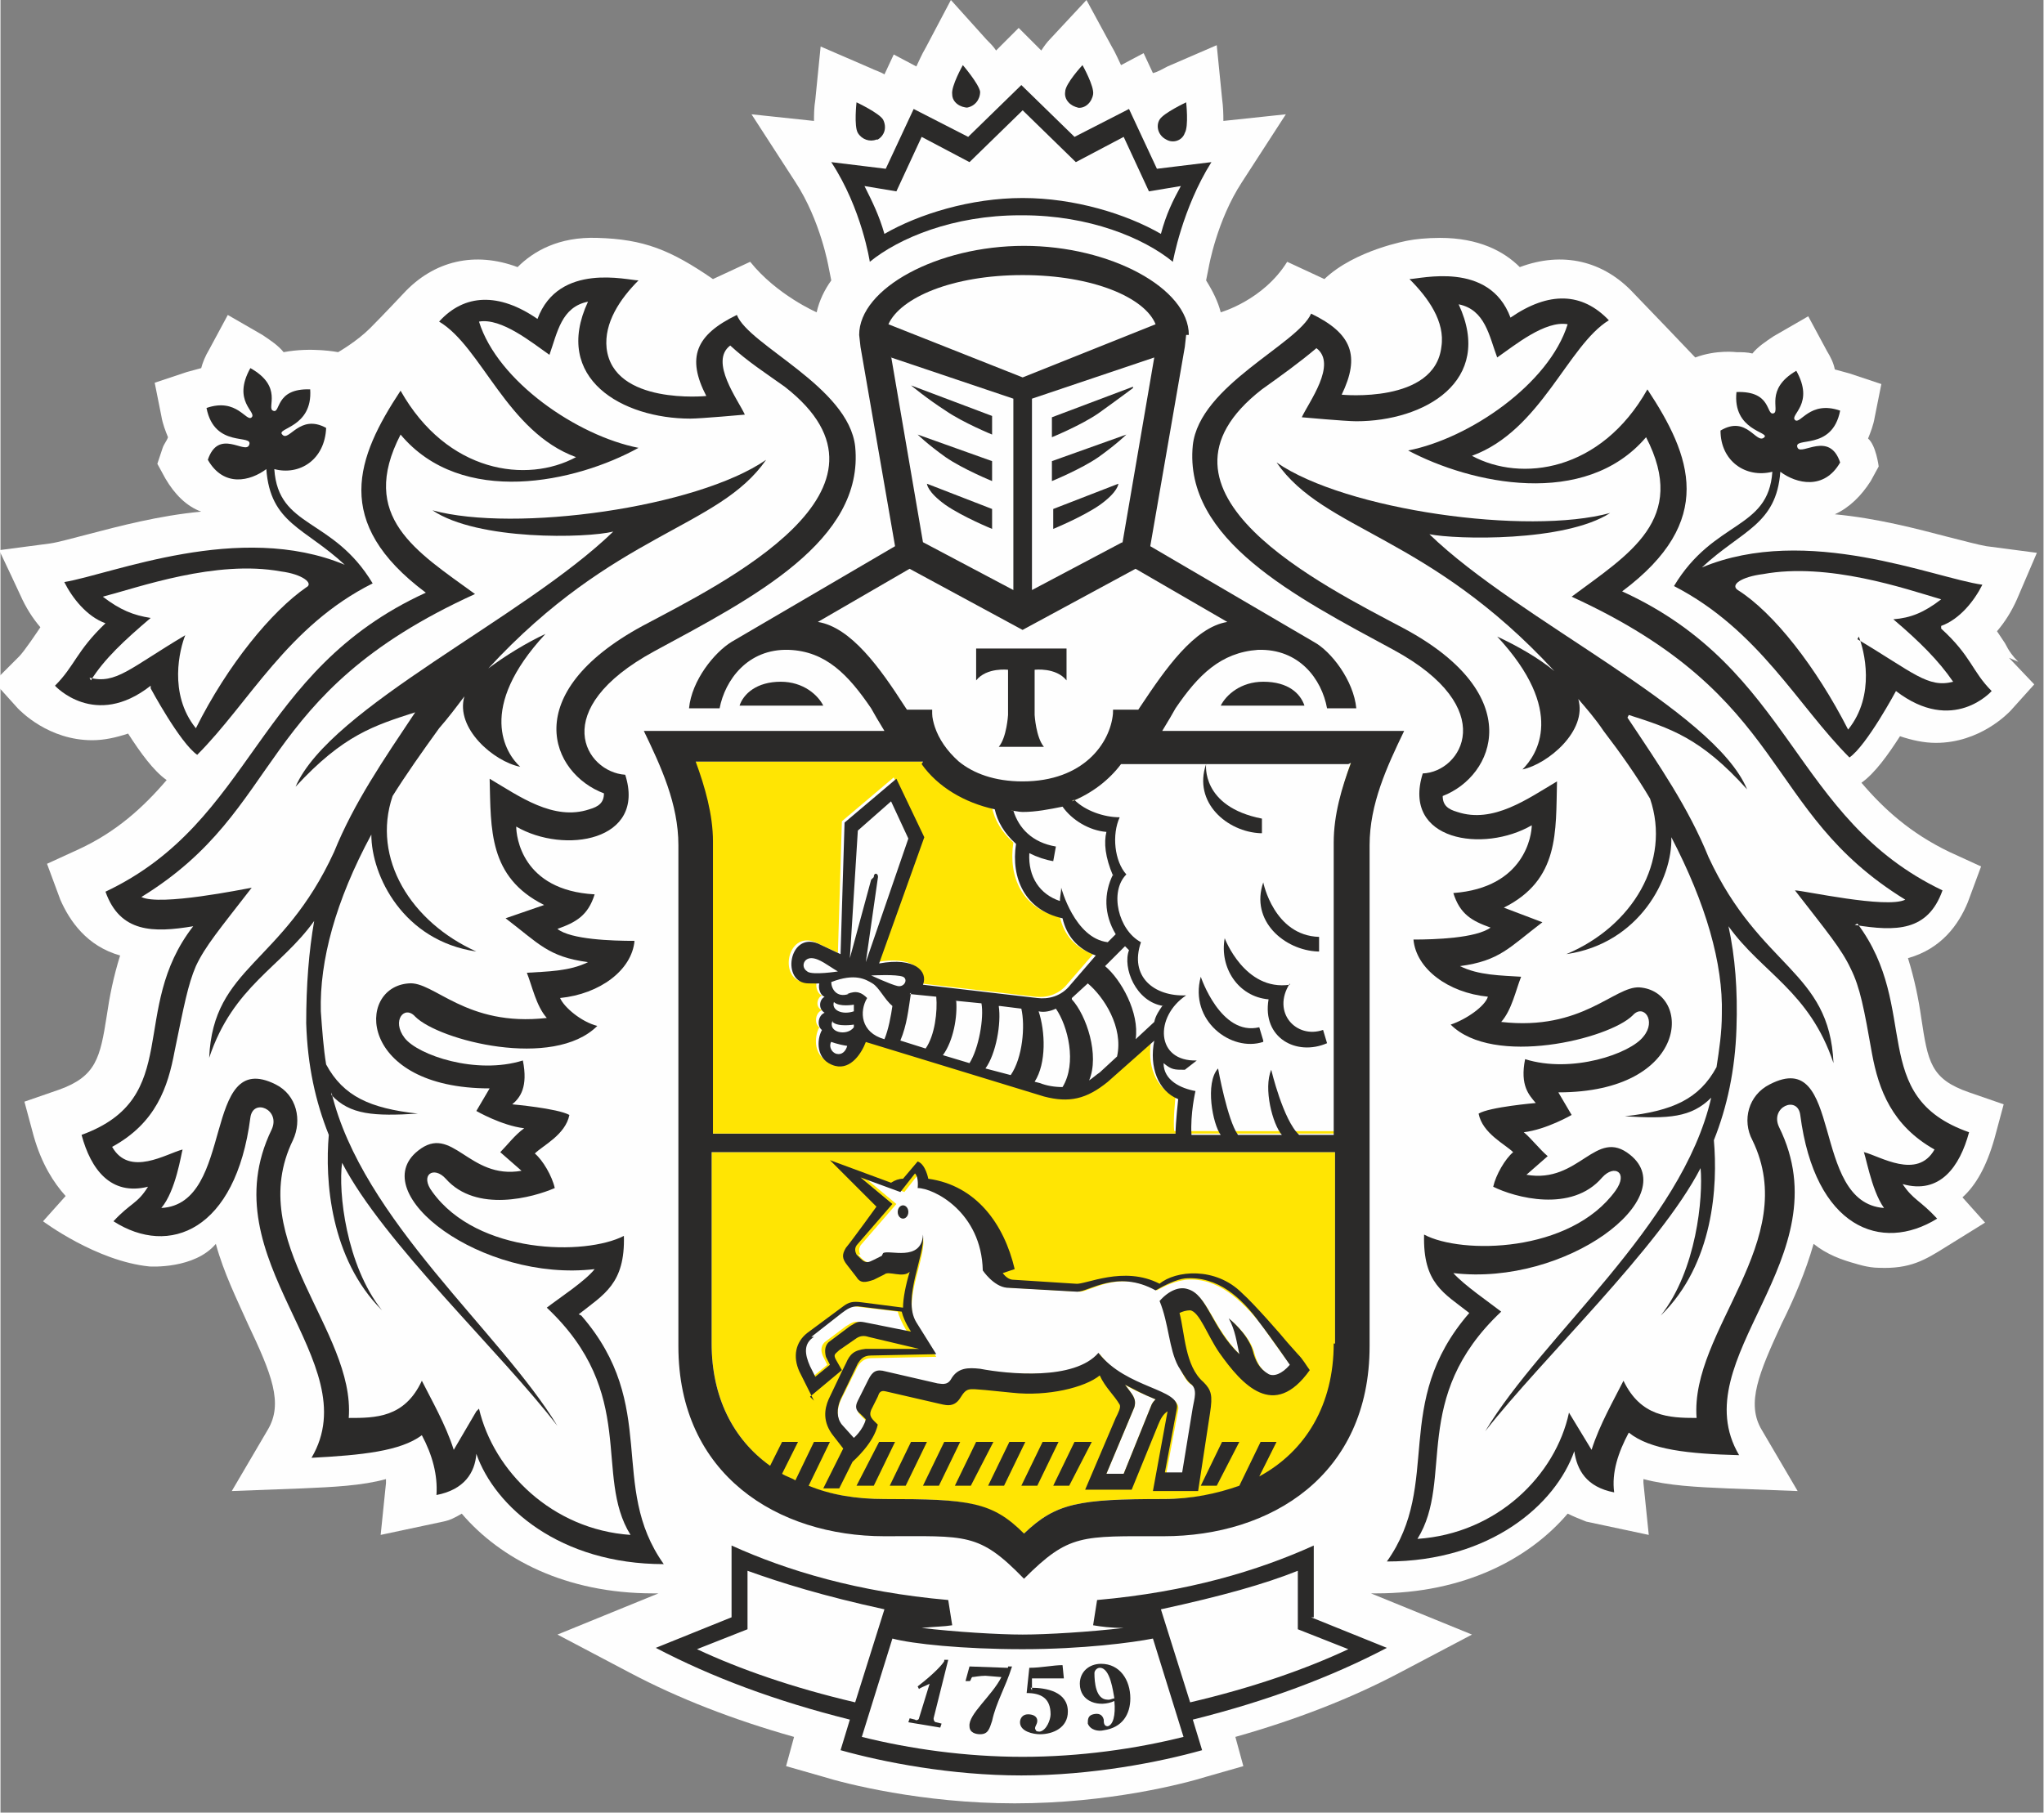<?xml version="1.0" encoding="UTF-8"?>
<!DOCTYPE svg PUBLIC "-//W3C//DTD SVG 1.1//EN" "http://www.w3.org/Graphics/SVG/1.1/DTD/svg11.dtd">
<!-- Creator: CorelDRAW -->
<svg xmlns="http://www.w3.org/2000/svg" xml:space="preserve" width="16.933mm" height="15.02mm" style="shape-rendering:geometricPrecision; text-rendering:geometricPrecision; image-rendering:optimizeQuality; fill-rule:evenodd; clip-rule:evenodd"
viewBox="0 0 1.537 1.364"
 xmlns:xlink="http://www.w3.org/1999/xlink">
 <rect x="0" y="0" width="1.537" height="1.364" fill="#808080" stroke="none"/>
 <defs>
  <style type="text/css">
   <![CDATA[
    .fil3 {fill:#2B2A29}
    .fil0 {fill:#DDE1E3}
    .fil2 {fill:#FFE503}
    .fil1 {fill:#FEFEFE;fill-rule:nonzero}
   ]]>
  </style>
 </defs>
 <g id="Слой_x0020_1">
  <g id="_237266272">
   <path id="_483077128" class="fil0" d="M0.357 1.062l-0.017 0.029c-0.006,-0.019 -0.017,-0.038 -0.024,-0.052 -0.013,0.028 -0.035,0.028 -0.055,0.028 0.005,-0.067 -0.079,-0.133 -0.042,-0.209 0.007,-0.015 0.003,-0.034 -0.013,-0.042 -0.056,-0.028 -0.03,0.09 -0.086,0.093 0.011,-0.013 0.015,-0.041 0.016,-0.044 -0.012,0.003 -0.04,0.021 -0.053,-0.002 0.033,-0.018 0.042,-0.045 0.047,-0.072 0.007,-0.034 0.01,-0.05 0.016,-0.064 0.007,-0.015 0.018,-0.028 0.042,-0.059 -0.006,0.001 -0.069,0.014 -0.083,0.008 0.109,-0.067 0.084,-0.152 0.251,-0.228 -0.044,-0.032 -0.088,-0.058 -0.056,-0.12 0.046,0.055 0.132,0.036 0.179,0.01 -0.046,-0.009 -0.106,-0.05 -0.12,-0.095 0.017,-0.003 0.04,0.016 0.053,0.025 0.006,-0.017 0.009,-0.036 0.029,-0.04 -0.027,0.058 0.026,0.088 0.077,0.088 0.008,0 0.041,-0.003 0.041,-0.003 -0.005,-0.011 -0.027,-0.04 -0.011,-0.052 0.012,0.012 0.027,0.021 0.041,0.031 0.099,0.077 -0.047,0.148 -0.107,0.18 -0.094,0.051 -0.069,0.111 -0.029,0.126 -0,0.007 -0.004,0.01 -0.011,0.012 -0.027,0.009 -0.053,-0.01 -0.075,-0.023 0.001,0.038 -0.001,0.074 0.041,0.095l-0.029 0.011c0.025,0.019 0.032,0.029 0.062,0.033 -0.014,0.007 -0.031,0.007 -0.046,0.008 0.004,0.01 0.007,0.025 0.015,0.034 -0.061,0.007 -0.085,-0.028 -0.104,-0.026 -0.04,0.003 -0.038,0.079 0.061,0.079l-0.01 0.017c0,0 0.019,0.011 0.036,0.013 -0.007,0.005 -0.013,0.013 -0.018,0.018l0.016 0.014c-0.04,0.007 -0.052,-0.036 -0.078,-0.015 -0.04,0.032 0.048,0.099 0.133,0.089 -0.007,0.009 -0.027,0.022 -0.036,0.029 0.069,0.065 0.035,0.126 0.063,0.171 -0.059,-0.004 -0.103,-0.048 -0.114,-0.095zm0.077 -0.073c0.019,-0.015 0.035,-0.023 0.034,-0.059 -0.029,0.015 -0.11,0.014 -0.144,-0.033 -0.01,-0.013 0.001,-0.02 0.01,-0.01 0.023,0.026 0.066,0.014 0.082,0.007 -0.002,-0.009 -0.009,-0.021 -0.015,-0.026 0.006,-0.006 0.023,-0.014 0.026,-0.029 -0.009,-0.005 -0.044,-0.008 -0.044,-0.008 0.006,-0.005 0.012,-0.013 0.008,-0.033 -0.035,0.011 -0.079,-0.004 -0.089,-0.017 -0.01,-0.013 0,-0.025 0.008,-0.016 0.018,0.019 0.104,0.04 0.137,0.008 -0.012,-0.003 -0.025,-0.014 -0.028,-0.021 0.03,-0.003 0.054,-0.021 0.056,-0.043 -0.017,0 -0.048,-0.001 -0.058,-0.009 0.014,-0.005 0.023,-0.01 0.028,-0.027 -0.055,-0.003 -0.059,-0.044 -0.059,-0.051 0.036,0.02 0.098,0.011 0.082,-0.039 -0.03,-0.002 -0.059,-0.049 0.022,-0.093 0.074,-0.04 0.158,-0.083 0.151,-0.154 -0.005,-0.045 -0.08,-0.076 -0.089,-0.099 -0.031,0.015 -0.038,0.032 -0.023,0.061 0,0 -0.07,0.007 -0.075,-0.036 -0.002,-0.019 0.01,-0.037 0.024,-0.051 -0.008,0 -0.06,-0.014 -0.076,0.029 -0.029,-0.02 -0.055,-0.019 -0.074,0.002 0.032,0.019 0.051,0.083 0.103,0.102 -0.037,0.02 -0.097,0.012 -0.132,-0.05 -0.033,0.05 -0.052,0.1 0.019,0.152 -0.13,0.059 -0.129,0.172 -0.241,0.225 0.011,0.031 0.036,0.031 0.066,0.026 -0.049,0.063 -0.007,0.13 -0.084,0.157 0.007,0.026 0.022,0.046 0.05,0.039 -0.008,0.013 -0.013,0.012 -0.026,0.026 0.042,0.027 0.092,0.007 0.103,-0.078 0.002,-0.015 0.023,-0.006 0.016,0.009 -0.048,0.099 0.073,0.174 0.03,0.247 0.038,-0.002 0.067,-0.005 0.083,-0.017 0.008,0.015 0.012,0.03 0.011,0.045 0.021,-0.004 0.029,-0.017 0.03,-0.031 0.014,0.04 0.063,0.083 0.141,0.083 -0.042,-0.059 -0.003,-0.119 -0.062,-0.187z"/>
   <path id="_483264224" class="fil0" d="M0.249 0.824c0.014,0.015 0.032,0.016 0.065,0.014 -0.036,-0.004 -0.056,-0.013 -0.069,-0.037 -0.002,-0.012 -0.003,-0.026 -0.004,-0.04 -0.001,-0.038 0.011,-0.083 0.038,-0.133 -0,0.031 0.025,0.08 0.08,0.088 -0.05,-0.022 -0.079,-0.07 -0.063,-0.117 0.01,-0.016 0.022,-0.033 0.035,-0.051 0.007,-0.008 0.013,-0.016 0.019,-0.024 -0.007,0.024 0.022,0.049 0.042,0.053 -0.011,-0.01 -0.033,-0.044 0.019,-0.1 -0.015,0.007 -0.031,0.017 -0.043,0.026 0.095,-0.103 0.173,-0.106 0.209,-0.157 -0.052,0.036 -0.19,0.055 -0.251,0.038 0.034,0.023 0.116,0.021 0.136,0.016 -0.067,0.065 -0.213,0.132 -0.239,0.192 0.036,-0.039 0.059,-0.046 0.09,-0.056 -0.024,0.036 -0.046,0.068 -0.061,0.105 -0.039,0.085 -0.091,0.086 -0.094,0.155 0.018,-0.054 0.054,-0.068 0.079,-0.103 -0.004,0.023 -0.006,0.048 -0.006,0.077 0.001,0.032 0.007,0.059 0.017,0.084 -0.003,0.035 0.001,0.093 0.04,0.132 -0.027,-0.034 -0.033,-0.089 -0.03,-0.111 0.031,0.06 0.119,0.142 0.162,0.198 -0.043,-0.071 -0.147,-0.155 -0.17,-0.251z"/>
   <path id="_483264296" class="fil0" d="M1.225 0.538c0.031,0.01 0.054,0.017 0.09,0.056 -0.025,-0.06 -0.172,-0.127 -0.239,-0.192 0.02,0.004 0.102,0.006 0.136,-0.016 -0.062,0.017 -0.199,-0.002 -0.251,-0.038 0.036,0.052 0.114,0.055 0.209,0.157 -0.012,-0.01 -0.028,-0.019 -0.043,-0.026 0.052,0.056 0.03,0.089 0.019,0.1 0.019,-0.004 0.049,-0.029 0.042,-0.053 0.006,0.007 0.013,0.016 0.019,0.024 0.013,0.017 0.025,0.034 0.035,0.051 0.016,0.047 -0.013,0.096 -0.063,0.117 0.055,-0.008 0.08,-0.057 0.079,-0.088 0.026,0.05 0.039,0.095 0.038,0.133 -0,0.014 -0.002,0.027 -0.004,0.04 -0.013,0.024 -0.033,0.033 -0.069,0.037 0.033,0.002 0.05,0.001 0.065,-0.014 -0.022,0.096 -0.127,0.179 -0.17,0.251 0.043,-0.055 0.131,-0.138 0.162,-0.198 0.002,0.022 -0.003,0.077 -0.03,0.111 0.039,-0.039 0.043,-0.098 0.04,-0.132 0.01,-0.025 0.016,-0.052 0.017,-0.084 0.001,-0.029 -0.001,-0.054 -0.006,-0.077 0.025,0.036 0.061,0.049 0.079,0.103 -0.003,-0.07 -0.055,-0.071 -0.094,-0.155 -0.015,-0.037 -0.037,-0.069 -0.061,-0.105z"/>
   <path id="_483264368" class="fil0" d="M1.401 0.865c0.001,0.002 0.005,0.03 0.016,0.044 -0.056,-0.004 -0.03,-0.122 -0.086,-0.093 -0.016,0.008 -0.021,0.027 -0.013,0.042 0.037,0.076 -0.047,0.143 -0.042,0.209 -0.021,-0 -0.042,-0.001 -0.055,-0.028 -0.007,0.014 -0.018,0.033 -0.024,0.052l-0.017 -0.029c-0.01,0.047 -0.054,0.091 -0.114,0.095 0.028,-0.045 -0.006,-0.106 0.063,-0.171 -0.009,-0.007 -0.028,-0.02 -0.036,-0.029 0.085,0.01 0.173,-0.057 0.133,-0.089 -0.026,-0.021 -0.038,0.022 -0.078,0.015l0.016 -0.014c-0.006,-0.006 -0.012,-0.013 -0.018,-0.018 0.017,-0.002 0.036,-0.013 0.036,-0.013l-0.01 -0.017c0.099,-0 0.101,-0.076 0.061,-0.079 -0.019,-0.001 -0.043,0.033 -0.104,0.026 0.008,-0.009 0.011,-0.024 0.015,-0.034 -0.015,-0.001 -0.032,-0.001 -0.046,-0.008 0.03,-0.004 0.037,-0.014 0.062,-0.033l-0.029 -0.011c0.042,-0.021 0.039,-0.057 0.04,-0.095 -0.022,0.013 -0.048,0.032 -0.075,0.023 -0.007,-0.002 -0.011,-0.005 -0.011,-0.012 0.039,-0.015 0.064,-0.076 -0.029,-0.126 -0.06,-0.032 -0.206,-0.103 -0.107,-0.18 0.014,-0.01 0.028,-0.02 0.041,-0.031 0.016,0.012 -0.006,0.042 -0.011,0.052 0,0 0.033,0.003 0.041,0.003 0.051,-0 0.104,-0.03 0.077,-0.088 0.02,0.004 0.023,0.024 0.029,0.04 0.013,-0.009 0.036,-0.028 0.053,-0.025 -0.014,0.045 -0.074,0.086 -0.12,0.095 0.047,0.025 0.133,0.044 0.179,-0.01 0.032,0.062 -0.013,0.088 -0.056,0.12 0.166,0.076 0.142,0.161 0.251,0.228 -0.014,0.007 -0.077,-0.007 -0.083,-0.008 0.024,0.031 0.035,0.044 0.042,0.059 0.007,0.014 0.01,0.03 0.016,0.064 0.005,0.027 0.015,0.054 0.047,0.072 -0.013,0.023 -0.041,0.005 -0.053,0.002zm-0.006 -0.169c0.031,0.005 0.055,0.005 0.066,-0.026 -0.113,-0.054 -0.112,-0.166 -0.241,-0.225 0.071,-0.053 0.052,-0.102 0.019,-0.152 -0.035,0.062 -0.095,0.07 -0.132,0.05 0.052,-0.019 0.072,-0.083 0.103,-0.102 -0.02,-0.021 -0.045,-0.022 -0.074,-0.002 -0.016,-0.043 -0.068,-0.029 -0.076,-0.029 0.014,0.014 0.027,0.032 0.024,0.051 -0.005,0.043 -0.075,0.036 -0.075,0.036 0.014,-0.029 0.008,-0.046 -0.023,-0.061 -0.01,0.023 -0.084,0.054 -0.089,0.099 -0.007,0.071 0.077,0.114 0.151,0.154 0.081,0.044 0.051,0.092 0.022,0.093 -0.016,0.051 0.046,0.06 0.082,0.039 -0,0.007 -0.005,0.047 -0.059,0.051 0.005,0.016 0.014,0.021 0.028,0.027 -0.011,0.008 -0.042,0.009 -0.058,0.009 0.002,0.022 0.026,0.04 0.056,0.043 -0.002,0.007 -0.016,0.017 -0.028,0.021 0.032,0.032 0.119,0.011 0.137,-0.008 0.008,-0.008 0.018,0.004 0.008,0.016 -0.01,0.013 -0.054,0.028 -0.089,0.017 -0.004,0.02 0.003,0.027 0.008,0.033 0,0 -0.035,0.003 -0.043,0.008 0.003,0.015 0.02,0.023 0.026,0.029 -0.006,0.005 -0.013,0.017 -0.015,0.026 0.016,0.008 0.059,0.02 0.082,-0.007 0.009,-0.01 0.02,-0.004 0.01,0.01 -0.034,0.047 -0.116,0.048 -0.144,0.033 -0.001,0.037 0.015,0.044 0.034,0.059 -0.059,0.068 -0.02,0.128 -0.062,0.187 0.078,0 0.127,-0.043 0.141,-0.083 0.002,0.014 0.009,0.027 0.03,0.031 -0.002,-0.015 0.003,-0.03 0.011,-0.045 0.016,0.013 0.045,0.016 0.083,0.017 -0.043,-0.073 0.079,-0.148 0.03,-0.247 -0.007,-0.015 0.014,-0.024 0.016,-0.009 0.011,0.085 0.061,0.104 0.103,0.078 -0.013,-0.014 -0.018,-0.014 -0.026,-0.026 0.028,0.008 0.043,-0.013 0.05,-0.039 -0.077,-0.027 -0.036,-0.093 -0.084,-0.157z"/>
   <path id="_483264440" class="fil0" d="M0.61 1.006l0.023 -0.018c0.004,-0.003 0.007,-0.005 0.011,-0.005l0.033 0.004c0.002,0.008 0.007,0.015 0.007,0.015l-0.035 -0.007c-0.005,-0.001 -0.006,-0 -0.011,0.003l-0.016 0.012c-0.003,0.003 -0.003,0.007 -0.002,0.011l0.003 0.006 -0.012 0.009 -0.004 -0.008c-0.004,-0.009 -0.005,-0.017 0.003,-0.022zm0.053 -0.061l-0.006 0.003c-0.004,0.002 -0.006,0.003 -0.01,-0.001l-0.003 -0.003c-0.001,-0.002 -0.002,-0.005 0.001,-0.008l0.026 -0.03 -0.024 -0.02 0.03 0.011 0.011 -0.014c0.003,0.003 0.002,0.011 0.002,0.011 0.012,0 0.048,0.018 0.049,0.062 0,0 0.008,0.012 0.018,0.013l0.053 0.003c0.009,0 0.03,-0.017 0.059,-0.001 0.007,-0.004 0.015,-0.008 0.022,-0.009 0.025,-0.002 0.043,0.015 0.056,0.033 0.01,0.013 0.023,0.032 0.023,0.032 -0.006,0.007 -0.012,0.009 -0.016,0.007 -0.007,-0.004 -0.01,-0.01 -0.012,-0.018 -0.004,-0.013 -0.018,-0.024 -0.018,-0.024 0.005,0.009 0.006,0.019 0.008,0.028 -0.021,-0.02 -0.024,-0.045 -0.039,-0.049 -0.006,-0.002 -0.014,0.001 -0.021,0.009 0.007,0.017 0.007,0.036 0.014,0.049 0.006,0.01 0.007,0.011 0.009,0.013 0.006,0.004 0.003,0.012 0.002,0.018l-0.008 0.049 -0.013 0 0.009 -0.048c0.003,-0.015 -0.038,-0.015 -0.059,-0.042 -0.018,0.021 -0.068,0.016 -0.089,0.012 -0.009,-0.001 -0.017,-0.001 -0.022,0.008 -0.003,0.005 -0.008,0.003 -0.01,0.003l-0.039 -0.009c-0.007,-0.002 -0.01,-0 -0.013,0.006l-0.008 0.016c-0.002,0.004 -0.002,0.007 0.001,0.01l0.004 0.004c-0.002,0.008 -0.009,0.014 -0.009,0.014l-0.009 -0.01c-0.004,-0.005 -0.004,-0.012 -0.001,-0.019l0.013 -0.027c0.001,-0.003 0.004,-0.006 0.01,-0.006l0.049 -0.001 -0.015 -0.024c-0.011,-0.018 0.007,-0.051 0.005,-0.066 -0.001,0.021 -0.026,0.011 -0.03,0.014zm0.203 0.113l-0.021 0.052 -0.013 0 0.021 -0.05c0.002,-0.006 -0.002,-0.01 -0.007,-0.017 0.008,0.004 0.013,0.007 0.023,0.011 -0.001,0.001 -0.002,0.002 -0.003,0.004zm-0.257 -0.006l0.024 -0.02 -0.004 -0.007c-0.003,-0.005 -0.001,-0.006 0.002,-0.007l0.012 -0.009c0.003,-0.002 0.006,-0.002 0.01,-0.001l0.038 0.009 -0.04 0c-0.009,0.001 -0.012,0.004 -0.015,0.011l-0.003 0.006 -0.01 0.021c-0.003,0.007 -0.005,0.017 0.004,0.028l0.007 0.009 -0.015 0.03 0.012 0 0.01 -0.021c0.001,-0.001 0.016,-0.014 0.019,-0.028 -0.004,-0.003 -0.007,-0.006 -0.005,-0.011l0.005 -0.01c0.001,-0.003 0.002,-0.005 0.006,-0.004l0.039 0.009c0.005,0.001 0.012,0.003 0.017,-0.004 0.005,-0.008 0.006,-0.007 0.019,-0.006l0.02 0.002c0.027,0.003 0.055,-0.004 0.066,-0.013 0.004,0.009 0.011,0.015 0.015,0.022 0.001,0.002 -0.001,0.006 -0.003,0.01l-0.023 0.054 0.035 0 0.02 -0.049c0.002,-0.005 0.004,-0.008 0.007,-0.01l-0.011 0.06 0.034 0 0.009 -0.059c0.002,-0.013 0.001,-0.017 -0.005,-0.023 -0.014,-0.012 -0.014,-0.037 -0.018,-0.052 0.002,-0.001 0.005,-0.002 0.009,-0.002 0.007,0.001 0.013,0.02 0.022,0.032 0.017,0.024 0.041,0.051 0.068,0.013 -0.003,-0.004 -0.006,-0.008 -0.009,-0.012l-0.008 -0.009c-0.004,-0.005 -0.025,-0.029 -0.034,-0.038 -0.02,-0.02 -0.05,-0.017 -0.062,-0.007 -0.027,-0.014 -0.056,0.001 -0.063,0l-0.047 -0.003c-0.002,-0 -0.005,-0.001 -0.008,-0.005l0.009 -0.003c-0.008,-0.034 -0.029,-0.063 -0.065,-0.068 0,0 -0.002,-0.011 -0.008,-0.013l-0.011 0.013c-0.003,0 -0.006,0.001 -0.009,0.003l-0.046 -0.017 0.035 0.035c0,0 -0.018,0.025 -0.023,0.031 -0.003,0.005 -0.003,0.008 0.001,0.013l0.007 0.009c0.003,0.005 0.007,0.004 0.013,0.002l0.008 -0.004c0.003,-0.003 0.014,0.003 0.019,-0.002 -0.003,0.01 -0.005,0.02 -0.005,0.027l-0.031 -0.004c-0.007,-0.001 -0.01,0 -0.014,0.003l-0.027 0.02c-0.009,0.007 -0.011,0.018 -0.006,0.029l0.011 0.022z"/>
   <path id="_483264512" class="fil0" d="M0.711 0.38c0.013,0.009 0.035,0.018 0.035,0.018l0 -0.015 -0.049 -0.019c0,0 0,0.006 0.014,0.016z"/>
   <path id="_483264584" class="fil0" d="M0.746 0.362l0 -0.015 -0.056 -0.02c0,0 0.007,0.007 0.021,0.017 0.013,0.009 0.035,0.018 0.035,0.018z"/>
   <path id="_483264656" class="fil0" d="M0.746 0.328l0 -0.015 -0.061 -0.023c0,0 0.012,0.01 0.026,0.019 0.013,0.009 0.035,0.018 0.035,0.018z"/>
   <path id="_483264728" class="fil0" d="M0.918 0.531l0.063 0c-0.003,-0.009 -0.012,-0.018 -0.031,-0.018 -0.017,0 -0.028,0.01 -0.032,0.018z"/>
   <path id="_483264800" class="fil0" d="M0.852 0.291l-0.061 0.023 0 0.015c0,0 0.022,-0.009 0.035,-0.018 0.014,-0.01 0.026,-0.019 0.026,-0.019z"/>
   <path id="_483264872" class="fil0" d="M0.841 0.364l-0.049 0.019 0 0.015c0,0 0.022,-0.009 0.035,-0.018 0.014,-0.01 0.014,-0.016 0.014,-0.016z"/>
   <path id="_483264944" class="fil0" d="M0.847 0.327l-0.056 0.02 0 0.015c0,0 0.022,-0.009 0.035,-0.018 0.014,-0.01 0.021,-0.017 0.021,-0.017z"/>
   <path id="_237430944" class="fil0" d="M0.587 0.513c-0.018,0 -0.028,0.009 -0.031,0.018l0.063 0c-0.004,-0.008 -0.015,-0.018 -0.032,-0.018z"/>
   <path id="_237431424" class="fil0" d="M0.769 0.283l-0.101 -0.04c0.009,-0.02 0.048,-0.037 0.101,-0.037 0.053,0 0.092,0.017 0.101,0.037l-0.101 0.04zm0.075 0.124l-0.068 0.036 0 -0.144 0.092 -0.031 -0.024 0.14zm0.079 0.06c-0.025,0.004 -0.047,0.036 -0.065,0.064l-0.002 0.003 -0.019 0 -1.81574e-005 0.003c-0.002,0.022 -0.023,0.051 -0.068,0.051 -0.021,0 -0.037,-0.006 -0.048,-0.015 -0.009,-0.008 -0.015,-0.017 -0.018,-0.026 -0.001,-0.003 -0.002,-0.007 -0.002,-0.01l-0 -0.003 -0.019 0 -0.002 -0.003c-0.018,-0.028 -0.04,-0.059 -0.065,-0.064l0.069 -0.04 0.085 0.046 0.085 -0.046 0.069 0.04zm0.093 0.106c-0.007,0.019 -0.013,0.039 -0.013,0.06l0 0.22 -0.026 0c-0.012,-0.011 -0.021,-0.049 -0.021,-0.049 -0.006,0.014 0.001,0.041 0.008,0.049l-0.033 0c-0.008,-0.011 -0.015,-0.05 -0.015,-0.05 -0.01,0.011 -0.004,0.042 0.002,0.05l-0.022 0c-0.001,-0.016 0.003,-0.033 0.003,-0.033 -0.011,-0.002 -0.024,-0.008 -0.024,-0.021 0.006,0.005 0.008,0.005 0.016,0.005l0.009 -0.007c-0.031,0.001 -0.032,-0.033 -0.008,-0.049 -0.024,0.001 -0.043,-0.014 -0.034,-0.04 -0.017,-0.009 -0.024,-0.038 -0.011,-0.051 -0.009,-0.01 -0.011,-0.03 -0.005,-0.043 -0.012,0 -0.026,-0.005 -0.034,-0.013 -0.001,0 -0.001,0 -0.002,0.001 0.015,-0.006 0.028,-0.016 0.037,-0.028l0.171 0zm-0.013 0.437c0,0.046 -0.021,0.081 -0.056,0.1l0.013 -0.026 -0.012 0 -0.016 0.033c-0.017,0.006 -0.036,0.01 -0.057,0.01 -0.064,0 -0.081,0.003 -0.105,0.026 -0.024,-0.024 -0.041,-0.026 -0.105,-0.026 -0.021,0 -0.04,-0.003 -0.057,-0.01l0 0 0.016 -0.033 -0.012 0 -0.014 0.029c-0.003,-0.002 -0.007,-0.003 -0.01,-0.005l0.012 -0.024 -0.012 0 -0.009 0.018c-0.028,-0.02 -0.044,-0.052 -0.044,-0.092l0 -0.144 0.469 0 0 0.144zm-0.319 -0.264l0.02 0.002c0.001,0.011 -0.001,0.029 -0.008,0.039l-0.019 -0.006c0.005,-0.012 0.006,-0.023 0.008,-0.036zm-0.028 -0.014c0,0 0.018,-0.001 0.023,0.001 0.004,0.002 0.001,0.008 -0.004,0.007 -0.005,-0.001 -0.02,-0.008 -0.02,-0.008zm-0.001 -0.072l-0.016 0.059 0.006 -0.096 0.025 -0.022 0.013 0.028 -0.032 0.093 0.009 -0.063c0.001,-0.004 -0.003,-0.005 -0.003,-0.001zm-0.013 0.099c-0.009,0.003 -0.017,-0.001 -0.015,-0.007 0.004,0.004 0.015,0.002 0.015,0.002l-0 0.005zm-0.016 0.008c0.004,0.004 0.016,0.002 0.016,0.002l0 0.002c-0.005,0.007 -0.02,0.004 -0.016,-0.005zm-0.019 -0.038c-0.005,-0.003 -0.003,-0.01 0.003,-0.01 0.006,0 0.013,0.006 0.02,0.01 0,0 -0.019,0.003 -0.023,0zm0.018 0.053c0,0 0.005,0.002 0.012,0.003 -0.001,0.004 -0.004,0.007 -0.008,0.006 -0.004,-0.001 -0.006,-0.006 -0.004,-0.009zm0.013 -0.036c-0.009,0.003 -0.013,-0.004 -0.013,-0.009 0.018,-0.007 0.026,-0.002 0.031,0.001 0.005,0.003 0.009,0.012 0.015,0.017 -0.001,0.007 -0.003,0.018 -0.006,0.025 -0.018,-0.005 -0.019,-0.021 -0.012,-0.031 -0.004,-0.004 -0.008,-0.006 -0.015,-0.003zm0.08 0.005l0.02 0.002c0.002,0.011 -0.002,0.034 -0.009,0.045l-0.02 -0.006c0.008,-0.011 0.011,-0.029 0.01,-0.041zm0.034 0.004l0.016 0.002c0.003,0.013 0.001,0.037 -0.008,0.05l-0.019 -0.006c0.008,-0.011 0.012,-0.034 0.01,-0.047zm0.029 0.004l0 0c0.004,0.001 0.009,-5.44721e-005 0.013,-0.002 0.009,0.013 0.016,0.041 0.005,0.059 -0.006,5.44721e-005 -0.012,-0.001 -0.017,-0.003l-0.004 -0.001c0.009,-0.014 0.008,-0.038 0.003,-0.053zm0.025 -0.01l0.011 -0.011c0.012,0.01 0.027,0.033 0.022,0.055l-0.013 0.011c-0.003,0.003 -0.005,0.004 -0.008,0.006 0.008,-0.019 -0.002,-0.049 -0.013,-0.061zm0.068 0.006c-0.003,0.003 -0.005,0.007 -0.006,0.012l-0.014 0.013c0.003,-0.02 -0.011,-0.045 -0.023,-0.055l0.015 -0.015 0.003 0.003c-0.005,0.013 0.005,0.039 0.026,0.042zm-0.037 -0.099c-0.007,0.014 -0.007,0.03 0.002,0.045l-0.006 0.006c-0.025,-0.003 -0.035,-0.041 -0.035,-0.041 -0,0.003 -0.001,0.007 -0.001,0.01 -0.015,-0.005 -0.024,-0.018 -0.023,-0.036 0.006,0.003 0.012,0.005 0.018,0.006l0.002 -0.011c-0.018,-0.003 -0.028,-0.014 -0.032,-0.027 -0.001,-0 -0.002,-0 -0.002,-0 0.003,0 0.006,0.001 0.009,0.001 0.01,0 0.02,-0.002 0.03,-0.004 0.007,0.01 0.02,0.018 0.033,0.019 -0.002,0.009 -0.001,0.019 0.004,0.033zm-0.144 -0.083c0.012,0.017 0.032,0.029 0.055,0.034 0.002,0.009 0.007,0.018 0.016,0.026 -0.004,0.026 0.007,0.05 0.035,0.056 0.003,0.013 0.011,0.023 0.025,0.028l-0.019 0.022c-0.007,0.009 -0.017,0.011 -0.025,0.01l-0.086 -0.01c0.004,-0.01 -0.006,-0.021 -0.033,-0.016l0.034 -0.094 -0.021 -0.044 -0.039 0.033 -0.003 0.099 -0.017 -0.008c-0.022,-0.009 -0.028,0.03 -0.007,0.03l0.008 8.17082e-005c-0.001,0.004 0.001,0.009 0.004,0.01 -0.004,0.002 -0.005,0.009 -0,0.012 -0.005,0.002 -0.006,0.01 -0.002,0.013 -0.004,0.007 -0.005,0.023 0.01,0.027 0.012,0.003 0.02,-0.01 0.023,-0.018l0.134 0.041c0.019,0.005 0.032,0.002 0.048,-0.011l0.035 -0.031c-0.004,0.02 0.003,0.038 0.018,0.044 0,0 -0.002,0.018 -0.001,0.026l-0.348 0 0 -0.22c0,-0.02 -0.006,-0.041 -0.013,-0.06l0.171 0zm-0.023 -0.306l0.092 0.031 0 0.144 -0.068 -0.036 -0.024 -0.14zm0.224 -0.017c0,-0.035 -0.059,-0.067 -0.124,-0.067 -0.065,0 -0.124,0.032 -0.124,0.067l0.001 0.009 0.026 0.15 -0.123 0.072c-0.013,0.008 -0.03,0.029 -0.032,0.05l0.023 0c0.004,-0.021 0.021,-0.045 0.052,-0.044 0.028,0.002 0.045,0.019 0.062,0.044l0.004 0.007 0.006 0.01 -0.181 0c0.013,0.027 0.026,0.055 0.026,0.086l0 0.377c0,0.097 0.075,0.143 0.155,0.143 0.062,0 0.071,-0.003 0.105,0.032 0.034,-0.034 0.043,-0.032 0.105,-0.032 0.081,0 0.155,-0.046 0.155,-0.143l0 -0.377c0,-0.031 0.013,-0.059 0.026,-0.086l-0.182 0 0.006 -0.01 0.004 -0.007c0.017,-0.025 0.034,-0.042 0.062,-0.044 0.031,-0.001 0.048,0.022 0.052,0.044l0.022 0c-0.002,-0.021 -0.019,-0.043 -0.032,-0.05l-0.123 -0.072 0.026 -0.15 0.001 -0.009z"/>
   <path id="_483328464" class="fil0" d="M0.992 0.716l0 -0.011c-0.034,-0.001 -0.042,-0.041 -0.042,-0.041 -0.01,0.029 0.016,0.051 0.041,0.052z"/>
   <path id="_483328536" class="fil0" d="M0.95 0.783l-0.003 -0.01c-0.029,0.007 -0.044,-0.038 -0.044,-0.038 -0.009,0.033 0.023,0.057 0.047,0.049z"/>
   <path id="_483328608" class="fil0" d="M0.97 0.741c-0.034,0.005 -0.049,-0.035 -0.049,-0.035 -0.004,0.022 0.01,0.044 0.033,0.046 -0.005,0.028 0.021,0.043 0.044,0.033l-0.003 -0.01c-0.02,0.007 -0.039,-0.013 -0.025,-0.035z"/>
   <path id="_483328680" class="fil0" d="M0.949 0.626l0 -0.011c-0.046,-0.009 -0.042,-0.041 -0.042,-0.041 -0.01,0.029 0.016,0.051 0.041,0.052z"/>
   <polygon id="_483328752" class="fil0" points="0.661,1.085 0.644,1.118 0.657,1.118 0.673,1.085 "/>
   <polygon id="_483328824" class="fil0" points="0.685,1.085 0.669,1.118 0.681,1.118 0.697,1.085 "/>
   <polygon id="_483328896" class="fil0" points="0.784,1.085 0.768,1.118 0.78,1.118 0.796,1.085 "/>
   <polygon id="_483328968" class="fil0" points="0.808,1.085 0.792,1.118 0.804,1.118 0.821,1.085 "/>
   <polygon id="_483329040" class="fil0" points="0.759,1.085 0.743,1.118 0.755,1.118 0.771,1.085 "/>
   <polygon id="_483329112" class="fil0" points="0.903,1.118 0.915,1.118 0.932,1.085 0.919,1.085 "/>
   <polygon id="_483329184" class="fil0" points="0.71,1.085 0.694,1.118 0.706,1.118 0.722,1.085 "/>
   <polygon id="_483329256" class="fil0" points="0.734,1.085 0.718,1.118 0.73,1.118 0.747,1.085 "/>
   <path id="_483329328" class="fil0" d="M0.679 0.907c-0.002,0 -0.004,0.002 -0.004,0.005 0,0.003 0.002,0.005 0.004,0.005 0.002,0 0.004,-0.002 0.004,-0.005 0,-0.003 -0.002,-0.005 -0.004,-0.005z"/>
   <path id="_483329400" class="fil0" d="M0.674 0.143l0.019 -0.041 0.036 0.019 0.04 -0.039 0.04 0.039 0.036 -0.019 0.019 0.041 0.024 -0.004c-0.006,0.011 -0.011,0.022 -0.015,0.036 -0.026,-0.015 -0.065,-0.027 -0.104,-0.027 -0.039,0 -0.078,0.012 -0.104,0.027 -0.004,-0.014 -0.009,-0.024 -0.015,-0.036l0.024 0.004zm0.095 0.018c0.05,0 0.091,0.017 0.113,0.035 0,0 0.007,-0.04 0.029,-0.075l-0.041 0.005 -0.021 -0.045 -0.041 0.021 -0.04 -0.039 -0.04 0.039 -0.041 -0.021 -0.021 0.045 -0.041 -0.005c0.023,0.035 0.029,0.075 0.029,0.075 0.022,-0.018 0.063,-0.035 0.113,-0.035z"/>
   <path id="_483329472" class="fil0" d="M0.81 0.08c0.006,0 0.011,-0.004 0.012,-0.01 0.001,-0.006 -0.008,-0.022 -0.008,-0.022 0,0 -0.013,0.014 -0.013,0.02 -0.001,0.006 0.004,0.011 0.01,0.012z"/>
   <path id="_483329544" class="fil0" d="M0.877 0.105c0.005,0.003 0.012,0.001 0.015,-0.005 0.003,-0.005 0.001,-0.023 0.001,-0.023 0,0 -0.017,0.008 -0.02,0.013 -0.003,0.005 -0.001,0.012 0.004,0.015z"/>
   <path id="_483329616" class="fil0" d="M0.727 0.08c0.006,-0.001 0.01,-0.006 0.01,-0.012 -0.001,-0.006 -0.013,-0.02 -0.013,-0.02 0,0 -0.009,0.016 -0.008,0.022 0,0.006 0.006,0.01 0.012,0.01z"/>
   <path id="_483329688" class="fil0" d="M0.66 0.105c0.005,-0.003 0.007,-0.009 0.004,-0.015 -0.003,-0.005 -0.02,-0.013 -0.02,-0.013 0,0 -0.002,0.018 0.001,0.023 0.003,0.005 0.009,0.007 0.014,0.005z"/>
   <path id="_483329760" class="fil0" d="M1.398 0.479c0.004,0.01 0.013,0.044 -0.008,0.07 -0.024,-0.047 -0.056,-0.088 -0.083,-0.106 -0.006,-0.004 0.003,-0.01 0.019,-0.013 0.049,-0.009 0.107,0.012 0.134,0.019 -0.013,0.01 -0.023,0.014 -0.036,0.015 0.02,0.017 0.034,0.031 0.045,0.047 -0.019,0.005 -0.03,-0.007 -0.072,-0.032zm0.062 -0.008c0.014,-0.005 0.025,-0.019 0.031,-0.031 -0.036,-0.005 -0.132,-0.046 -0.211,-0.013 0.03,-0.028 0.056,-0.032 0.059,-0.072 0.012,0.009 0.033,0.014 0.045,-0.007 -0.008,-0.024 -0.029,-0.005 -0.032,-0.011 -0.004,-0.009 0.026,0.003 0.032,-0.028 -0.023,-0.008 -0.03,0.011 -0.034,0.007 -0.004,-0.004 0.015,-0.012 0.001,-0.037 -0.024,0.014 -0.012,0.03 -0.017,0.032 -0.006,0.003 -0.001,-0.017 -0.028,-0.016 -0.003,0.029 0.025,0.03 0.021,0.034 -0.005,0.006 -0.013,-0.017 -0.033,-0.005 0,0.023 0.019,0.036 0.039,0.031 -0.003,0.044 -0.044,0.036 -0.074,0.086 0.064,0.033 0.093,0.09 0.132,0.129 0.013,-0.009 0.035,-0.05 0.035,-0.05 0.043,0.033 0.073,0 0.073,0 -0.015,-0.015 -0.015,-0.026 -0.038,-0.047z"/>
   <path id="_483329832" class="fil0" d="M0.757 1.255l-0.028 -0.001 -0.003 0.011 0.003 0c0.001,0 0.001,-0.002 0.002,-0.003 0.001,-0 0.006,-0.001 0.01,-0.001l0.012 0.001c-0.007,0.014 -0.025,0.028 -0.024,0.037 0,0.005 0.005,0.006 0.008,0.006 0.006,-0 0.007,-0.004 0.009,-0.01 0.003,-0.014 0.01,-0.025 0.015,-0.041l-0.003 0 -0 0.001z"/>
   <path id="_483329904" class="fil0" d="M0.776 1.272l0 -0.009 0.024 0 -0.001 -0.01c-0.007,0 -0.016,0.002 -0.025,0.002l-0.002 0.019c0.011,-0 0.018,0.004 0.018,0.016 0,0.004 -0.003,0.012 -0.008,0.013 -0.001,0 -0.003,-0 -0.003,-0.001 -0.002,-0.002 0.001,-0.004 0.001,-0.007 0,-0.004 -0.004,-0.005 -0.007,-0.005 -0.004,0 -0.006,0.003 -0.006,0.006 0,0.007 0.01,0.009 0.015,0.009 0.01,0 0.021,-0.005 0.021,-0.017 0,-0.015 -0.016,-0.018 -0.028,-0.018z"/>
   <path id="_483329976" class="fil0" d="M0.833 1.279c-0.009,0 -0.01,-0.013 -0.01,-0.02 0,-0.002 0.002,-0.004 0.004,-0.004 0.008,0 0.01,0.018 0.011,0.023 -0.001,0 -0.003,0.001 -0.004,0.001zm-0.005 -0.027c-0.009,0 -0.016,0.006 -0.016,0.015 0,0.014 0.015,0.018 0.026,0.013 0.001,0.011 -0.001,0.018 -0.005,0.019 -0.003,0 -0.003,-0.003 -0.003,-0.005 -0.001,-0.004 -0.004,-0.005 -0.008,-0.004 -0.004,0.001 -0.004,0.004 -0.004,0.007 0.002,0.005 0.008,0.006 0.012,0.005 0.014,-0.002 0.02,-0.012 0.02,-0.024 0,-0.014 -0.008,-0.026 -0.022,-0.026z"/>
   <path id="_483330048" class="fil0" d="M0.71 1.25c-0.001,0.002 -0.007,0.009 -0.02,0.018l0.001 0.002c0.001,-0.001 0.004,-0.002 0.008,-0.004l-0.008 0.026c-0,0.001 -0.002,0.002 -0.003,0.001l-0.005 -0.001 -0.001 0.003 0.024 0.004 0.001 -0.003 -0.004 -0.001c-0.001,-0 -0.002,-0.001 -0.002,-0.003l0.011 -0.044 -0.003 -0z"/>
   <path id="_483330120" class="fil0" d="M0.895 1.281l-0.022 -0.071c0.046,-0.01 0.078,-0.019 0.103,-0.029l0 0.044 0.038 0.015c-0.032,0.015 -0.072,0.029 -0.119,0.04zm-0.126 0.041c-0.043,0 -0.085,-0.006 -0.121,-0.015l0.023 -0.074c0.015,0.003 0.053,0.008 0.098,0.008 0.045,0 0.083,-0.005 0.098,-0.008l0.023 0.074c-0.036,0.009 -0.078,0.015 -0.121,0.015zm-0.245 -0.081l0.038 -0.015 0 -0.044c0.025,0.009 0.057,0.019 0.103,0.029l-0.022 0.071c-0.047,-0.011 -0.087,-0.025 -0.119,-0.04zm0.464 -0.025l0 -0.054c-0.042,0.019 -0.095,0.035 -0.163,0.041l-0.003 0.019c0.006,0.001 0.013,0.002 0.023,0.002 -0.025,0.004 -0.058,0.005 -0.076,0.005 -0.018,0 -0.051,-0.002 -0.076,-0.005 0.01,-0.001 0.017,-0.001 0.023,-0.002l-0.003 -0.019c-0.068,-0.006 -0.121,-0.022 -0.163,-0.041l0 0.054 -0.057 0.023c0.042,0.022 0.09,0.04 0.146,0.054l-0.007 0.023c0.032,0.009 0.083,0.019 0.136,0.019 0.053,0 0.104,-0.01 0.136,-0.019l-0.007 -0.023c0.056,-0.014 0.104,-0.032 0.146,-0.054l-0.057 -0.023z"/>
   <path id="_483330192" class="fil0" d="M0.067 0.512c0.01,-0.016 0.025,-0.03 0.045,-0.047 -0.013,-0.002 -0.023,-0.006 -0.036,-0.016 0.027,-0.007 0.085,-0.028 0.134,-0.019 0.016,0.002 0.025,0.009 0.019,0.013 -0.026,0.018 -0.059,0.058 -0.083,0.106 -0.021,-0.026 -0.012,-0.06 -0.008,-0.07 -0.042,0.025 -0.052,0.037 -0.072,0.032zm0.045 0.006c0,0 0.022,0.041 0.035,0.05 0.039,-0.039 0.068,-0.097 0.132,-0.129 -0.03,-0.05 -0.071,-0.041 -0.074,-0.086 0.019,0.005 0.038,-0.007 0.039,-0.031 -0.02,-0.011 -0.028,0.011 -0.033,0.005 -0.005,-0.005 0.023,-0.006 0.021,-0.034 -0.027,-0.001 -0.022,0.019 -0.028,0.016 -0.005,-0.002 0.008,-0.018 -0.017,-0.032 -0.014,0.025 0.005,0.033 0.001,0.037 -0.004,0.004 -0.011,-0.015 -0.034,-0.007 0.006,0.031 0.036,0.019 0.032,0.028 -0.003,0.007 -0.023,-0.013 -0.031,0.011 0.012,0.021 0.032,0.016 0.045,0.007 0.003,0.041 0.029,0.044 0.059,0.072 -0.079,-0.033 -0.175,0.007 -0.211,0.013 0.006,0.012 0.016,0.026 0.031,0.031 -0.022,0.021 -0.023,0.032 -0.038,0.047 0,0 0.03,0.033 0.073,-0z"/>
   <path id="_483330264" class="fil0" d="M0.734 0.488l0 0.024c0.008,-0.01 0.024,-0.008 0.024,-0.008l0 0.034c0,0 -0.001,0.017 -0.007,0.024l0.034 0c-0.006,-0.007 -0.007,-0.024 -0.007,-0.024l0 -0.034c0,0 0.016,-0.002 0.024,0.008l0 -0.024 -0.069 0z"/>
   <path id="_483330336" class="fil1" d="M1.518 0.498c-0.004,-0.004 -0.007,-0.008 -0.01,-0.014 -0.002,-0.003 -0.004,-0.006 -0.006,-0.009 0.006,-0.007 0.011,-0.015 0.015,-0.024l0.015 -0.035 -0.038 -0.005c-0.006,-0.001 -0.017,-0.004 -0.029,-0.007 -0.023,-0.006 -0.053,-0.014 -0.085,-0.017 0.011,-0.005 0.02,-0.014 0.027,-0.025l0.006 -0.011c0,0 -0.002,-0.016 -0.008,-0.021 0.002,-0.005 0.004,-0.01 0.005,-0.016l0.005 -0.025 -0.024 -0.008c-0.004,-0.001 -0.007,-0.002 -0.011,-0.003 -0.001,-0.005 -0.003,-0.009 -0.006,-0.014l-0.014 -0.026 -0.026 0.015c-0.006,0.004 -0.012,0.008 -0.016,0.013 -0.004,-0.001 -0.008,-0.001 -0.012,-0.001 0,0 -0.015,-0.002 -0.031,0.004l-0.021 -0.022 -0.025 -0.026c-0.023,-0.025 -0.054,-0.032 -0.086,-0.02 -0.012,-0.012 -0.031,-0.022 -0.06,-0.022 -0.01,0 -0.019,0.001 -0.024,0.002 0,0 -0.04,0.007 -0.063,0.029l-0.028 -0.013c-0.018,0.029 -0.05,0.038 -0.05,0.038 -0.002,-0.008 -0.006,-0.016 -0.011,-0.024l0.002 -0.01c0,-0 0.006,-0.035 0.025,-0.064l0.033 -0.051 -0.047 0.005c0,-0.005 -9.07869e-005,-0.01 -0.001,-0.017l-0.004 -0.04 -0.037 0.016c-0.004,0.002 -0.007,0.004 -0.011,0.005l-0.007 -0.015 -0.017 0.009c-0.002,-0.004 -0.004,-0.009 -0.007,-0.014l-0.019 -0.035 -0.027 0.029c-0.003,0.003 -0.005,0.006 -0.007,0.009l-0.017 -0.017 -0.017 0.017c-0.002,-0.003 -0.004,-0.005 -0.007,-0.008l-0.027 -0.03 -0.019 0.036c-0.003,0.005 -0.005,0.01 -0.007,0.014l-0.017 -0.009 -0.007 0.015c-0.003,-0.002 -0.007,-0.003 -0.011,-0.005l-0.037 -0.016 -0.004 0.04c-0.001,0.006 -0.001,0.012 -0.001,0.016l-0.047 -0.005 0.033 0.051c0.019,0.029 0.025,0.064 0.025,0.064l0.002 0.01c-0.005,0.007 -0.009,0.015 -0.011,0.024 0,0 -0.03,-0.013 -0.05,-0.038l-0.028 0.013c-0.032,-0.022 -0.052,-0.03 -0.087,-0.031 -0.029,-0.001 -0.048,0.01 -0.06,0.022 -0.032,-0.012 -0.063,-0.005 -0.086,0.02 0,0 -0.015,0.016 -0.025,0.026 -0.01,0.01 -0.024,0.018 -0.024,0.018 0,0 -0.02,-0.004 -0.041,0 -0.004,-0.005 -0.01,-0.009 -0.016,-0.013l-0.026 -0.015 -0.014 0.026c-0.003,0.005 -0.005,0.01 -0.006,0.014 -0.004,0.001 -0.007,0.002 -0.011,0.003l-0.024 0.008 0.005 0.025c0.001,0.006 0.003,0.011 0.005,0.016 -0.001,0.003 -0.003,0.005 -0.004,0.008l-0.004 0.012 0.006 0.011c0.007,0.012 0.016,0.021 0.027,0.025 -0.032,0.003 -0.062,0.011 -0.085,0.017 -0.012,0.003 -0.022,0.006 -0.029,0.007l-0.038 0.005 0.009 0.019 0.007 0.015c0.004,0.009 0.009,0.017 0.015,0.024 -0.002,0.003 -0.012,0.018 -0.016,0.022l-0.019 0.019 0.018 0.02c0.002,0.002 0.023,0.024 0.056,0.024 0.009,0 0.018,-0.002 0.027,-0.005 0.009,0.014 0.019,0.028 0.029,0.035 -0.018,0.021 -0.038,0.039 -0.066,0.052l-0.024 0.011 0.01 0.027c0.007,0.016 0.02,0.035 0.045,0.042 -0.005,0.016 -0.008,0.031 -0.01,0.045 -0.005,0.032 -0.008,0.046 -0.036,0.056l-0.026 0.009 0.007 0.026c0.006,0.021 0.015,0.035 0.024,0.045l-0.017 0.019c0,0 0.04,0.03 0.08,0.034 0.001,8.17082e-005 0.034,0.002 0.05,-0.017 0.006,0.022 0.016,0.042 0.024,0.06 0.018,0.038 0.027,0.06 0.015,0.08l-0.027 0.046 0.053 -0.002c0.023,-0.001 0.045,-0.002 0.063,-0.007 0,0.001 -4.53934e-005,0.002 -0,0.003l-0.004 0.039 0.047 -0.01c0.005,-0.001 0.009,-0.003 0.014,-0.006 0.029,0.034 0.078,0.06 0.144,0.06l0.004 0 -0.076 0.031 0.055 0.029c0.036,0.019 0.077,0.035 0.123,0.048l-0.006 0.022 0.028 0.008c0.016,0.005 0.074,0.02 0.144,0.02 0.071,0 0.128,-0.015 0.144,-0.02l0.028 -0.008 -0.006 -0.022c0.046,-0.013 0.087,-0.029 0.123,-0.048l0.055 -0.029 -0.076 -0.031 0.004 0c0.066,0 0.115,-0.026 0.144,-0.06 0.004,0.002 0.009,0.004 0.014,0.006l0.047 0.01 -0.004 -0.039c-9.07869e-005,-0.001 -0,-0.002 -0,-0.003 0.019,0.005 0.04,0.006 0.063,0.007l0.053 0.002 -0.027 -0.046c-0.012,-0.02 -0.002,-0.043 0.015,-0.08 0.009,-0.018 0.018,-0.039 0.024,-0.06 0.01,0.008 0.021,0.012 0.032,0.015 0,0 0.009,0.003 0.017,0.003 0.024,0.001 0.035,-0.006 0.051,-0.016l0.029 -0.018 -0.017 -0.019c0.01,-0.009 0.018,-0.023 0.024,-0.044l0.007 -0.026 -0.026 -0.009c-0.029,-0.01 -0.031,-0.023 -0.036,-0.056 -0.002,-0.014 -0.005,-0.029 -0.01,-0.045 0.025,-0.007 0.038,-0.025 0.045,-0.042l0.01 -0.027 -0.024 -0.011c-0.029,-0.014 -0.049,-0.032 -0.066,-0.052 0.01,-0.007 0.02,-0.021 0.029,-0.035 0.009,0.003 0.018,0.005 0.027,0.005l0 0c0.033,0 0.054,-0.022 0.056,-0.024l0.018 -0.02 -0.019 -0.02z"/>
   <path id="_483330408" class="fil2" d="M0.769 1.154c-0.024,-0.024 -0.041,-0.026 -0.105,-0.026 -0.077,0 -0.129,-0.045 -0.129,-0.117l0 -0.144 0.469 0 0 0.144c0,0.072 -0.052,0.117 -0.129,0.117 -0.064,0 -0.081,0.003 -0.105,0.026zm-0.234 -0.301l0 -0.22c0,-0.021 -0.006,-0.041 -0.013,-0.06l0.171 0c0.016,0.021 0.044,0.036 0.077,0.036 0.032,0 0.061,-0.014 0.077,-0.036l0.171 0c-0.007,0.019 -0.013,0.039 -0.013,0.06l0 0.22 -0.469 0z"/>
   <path id="_483309856" class="fil1" d="M0.561 1.181l0 0.044 -0.038 0.015c0.032,0.015 0.072,0.029 0.119,0.04l0.022 -0.07c-0.046,-0.01 -0.078,-0.019 -0.103,-0.029z"/>
   <path id="_483309928" class="fil1" d="M0.769 1.241c-0.045,0 -0.083,-0.005 -0.098,-0.008l-0.023 0.074c0.036,0.009 0.078,0.015 0.121,0.015 0.043,0 0.085,-0.006 0.121,-0.015l-0.023 -0.074c-0.015,0.004 -0.053,0.008 -0.098,0.008z"/>
   <path id="_483310000" class="fil1" d="M0.976 1.181c-0.025,0.009 -0.057,0.019 -0.103,0.029l0.022 0.07c0.047,-0.011 0.087,-0.025 0.119,-0.04l-0.038 -0.015 0 -0.044z"/>
   <path id="_483310072" class="fil1" d="M0.41 0.479c-0.052,0.056 -0.03,0.089 -0.019,0.1 -0.019,-0.004 -0.049,-0.029 -0.042,-0.053 -0.006,0.007 -0.013,0.015 -0.019,0.024 -0.013,0.017 -0.025,0.034 -0.035,0.051 -0.016,0.047 0.013,0.096 0.063,0.117 -0.055,-0.008 -0.08,-0.057 -0.079,-0.088 -0.026,0.05 -0.039,0.095 -0.038,0.133 0,0.014 0.002,0.027 0.004,0.04 0.013,0.024 0.033,0.033 0.069,0.037 -0.033,0.002 -0.05,0.001 -0.065,-0.014 0.022,0.096 0.127,0.179 0.169,0.251 -0.043,-0.055 -0.131,-0.138 -0.162,-0.198 -0.002,0.022 0.003,0.077 0.03,0.111 -0.04,-0.039 -0.043,-0.098 -0.04,-0.132 -0.01,-0.025 -0.016,-0.053 -0.017,-0.084 -0.001,-0.029 0.001,-0.054 0.006,-0.077 -0.025,0.035 -0.061,0.049 -0.079,0.103 0.003,-0.07 0.055,-0.071 0.094,-0.155 0.015,-0.037 0.037,-0.069 0.061,-0.105 -0.031,0.01 -0.054,0.017 -0.09,0.056 0.025,-0.06 0.172,-0.127 0.239,-0.192 -0.02,0.004 -0.102,0.006 -0.136,-0.016 0.062,0.017 0.199,-0.002 0.251,-0.038 -0.036,0.052 -0.114,0.054 -0.209,0.157 0.012,-0.01 0.028,-0.019 0.043,-0.026zm0.071 -0.006c0.06,-0.032 0.206,-0.103 0.107,-0.18 -0.014,-0.01 -0.028,-0.02 -0.041,-0.031 -0.015,0.012 0.006,0.041 0.011,0.052 0,0 -0.033,0.003 -0.041,0.003 -0.051,-0 -0.104,-0.03 -0.077,-0.088 -0.02,0.004 -0.023,0.024 -0.029,0.04 -0.013,-0.009 -0.036,-0.028 -0.053,-0.025 0.014,0.045 0.074,0.086 0.12,0.095 -0.047,0.025 -0.133,0.044 -0.179,-0.01 -0.032,0.062 0.013,0.088 0.056,0.12 -0.166,0.076 -0.142,0.161 -0.251,0.228 0.014,0.007 0.077,-0.007 0.083,-0.007 -0.024,0.031 -0.035,0.044 -0.042,0.059 -0.007,0.014 -0.01,0.03 -0.016,0.064 -0.005,0.027 -0.015,0.054 -0.047,0.072 0.013,0.023 0.041,0.005 0.053,0.002 -0.002,0.002 -0.006,0.03 -0.016,0.044 0.056,-0.004 0.03,-0.122 0.086,-0.093 0.016,0.008 0.021,0.027 0.013,0.042 -0.037,0.076 0.047,0.143 0.042,0.209 0.021,-0 0.042,-0.001 0.055,-0.028 0.007,0.014 0.018,0.033 0.024,0.052l0.017 -0.029c0.01,0.047 0.054,0.091 0.114,0.095 -0.028,-0.045 0.006,-0.106 -0.063,-0.171 0.009,-0.007 0.028,-0.02 0.036,-0.029 -0.085,0.01 -0.173,-0.057 -0.133,-0.089 0.026,-0.021 0.038,0.022 0.078,0.015l-0.016 -0.014c0.006,-0.005 0.012,-0.013 0.018,-0.018 -0.017,-0.002 -0.036,-0.013 -0.036,-0.013l0.01 -0.017c-0.099,-0 -0.102,-0.076 -0.061,-0.079 0.019,-0.001 0.043,0.033 0.104,0.026 -0.008,-0.009 -0.011,-0.024 -0.015,-0.034 0.015,-0.001 0.032,-0.001 0.046,-0.008 -0.03,-0.004 -0.037,-0.014 -0.062,-0.033l0.029 -0.011c-0.042,-0.021 -0.039,-0.057 -0.041,-0.095 0.022,0.013 0.048,0.032 0.075,0.023 0.007,-0.002 0.011,-0.005 0.011,-0.012 -0.039,-0.015 -0.064,-0.076 0.03,-0.126z"/>
   <path id="_483310144" class="fil1" d="M1.302 0.695c0.004,0.023 0.007,0.048 0.006,0.077 -0.001,0.032 -0.007,0.059 -0.017,0.084 0.003,0.034 -0.001,0.093 -0.04,0.132 0.027,-0.034 0.033,-0.089 0.03,-0.111 -0.031,0.06 -0.119,0.142 -0.162,0.198 0.043,-0.071 0.147,-0.155 0.17,-0.251 -0.014,0.015 -0.032,0.016 -0.065,0.014 0.036,-0.004 0.056,-0.013 0.069,-0.037 0.002,-0.012 0.003,-0.026 0.004,-0.04 0.001,-0.038 -0.011,-0.083 -0.038,-0.133 0,0.031 -0.024,0.08 -0.079,0.088 0.049,-0.022 0.078,-0.07 0.063,-0.117 -0.01,-0.016 -0.022,-0.033 -0.035,-0.051 -0.006,-0.008 -0.013,-0.016 -0.019,-0.024 0.007,0.024 -0.022,0.049 -0.042,0.053 0.011,-0.01 0.033,-0.044 -0.019,-0.1 0.015,0.007 0.031,0.017 0.043,0.026 -0.095,-0.103 -0.173,-0.105 -0.209,-0.157 0.052,0.036 0.19,0.055 0.251,0.038 -0.034,0.023 -0.116,0.021 -0.136,0.016 0.067,0.065 0.213,0.132 0.239,0.192 -0.036,-0.039 -0.059,-0.046 -0.089,-0.056 0.024,0.036 0.046,0.068 0.061,0.105 0.039,0.085 0.091,0.086 0.094,0.155 -0.018,-0.054 -0.054,-0.068 -0.079,-0.103zm0.105 0.096c-0.007,-0.034 -0.009,-0.05 -0.016,-0.064 -0.007,-0.015 -0.018,-0.028 -0.042,-0.059 0.006,0.001 0.069,0.014 0.083,0.007 -0.109,-0.067 -0.084,-0.152 -0.251,-0.228 0.044,-0.032 0.088,-0.058 0.056,-0.12 -0.046,0.055 -0.132,0.036 -0.179,0.01 0.046,-0.009 0.106,-0.05 0.12,-0.095 -0.017,-0.003 -0.04,0.016 -0.053,0.025 -0.006,-0.017 -0.009,-0.036 -0.029,-0.04 0.027,0.058 -0.026,0.088 -0.077,0.088 -0.008,0 -0.041,-0.003 -0.041,-0.003 0.005,-0.011 0.027,-0.04 0.011,-0.052 -0.012,0.012 -0.027,0.021 -0.041,0.031 -0.099,0.077 0.047,0.148 0.107,0.18 0.094,0.051 0.069,0.111 0.029,0.126 0,0.007 0.004,0.01 0.011,0.012 0.027,0.009 0.053,-0.01 0.075,-0.023 -0.001,0.038 0.001,0.074 -0.04,0.095l0.029 0.011c-0.025,0.019 -0.032,0.029 -0.062,0.033 0.014,0.007 0.031,0.007 0.046,0.008 -0.004,0.01 -0.007,0.025 -0.015,0.034 0.061,0.007 0.086,-0.028 0.104,-0.026 0.04,0.003 0.038,0.079 -0.061,0.079l0.01 0.017c0,0 -0.019,0.011 -0.036,0.013 0.007,0.005 0.013,0.013 0.018,0.018l-0.016 0.014c0.04,0.007 0.052,-0.036 0.078,-0.015 0.04,0.032 -0.048,0.099 -0.133,0.089 0.007,0.009 0.027,0.022 0.036,0.029 -0.069,0.065 -0.035,0.126 -0.063,0.171 0.059,-0.004 0.103,-0.048 0.114,-0.095l0.017 0.029c0.006,-0.019 0.017,-0.038 0.024,-0.052 0.013,0.028 0.035,0.028 0.055,0.028 -0.005,-0.066 0.079,-0.133 0.042,-0.209 -0.007,-0.015 -0.003,-0.034 0.013,-0.042 0.056,-0.028 0.03,0.09 0.086,0.093 -0.011,-0.013 -0.015,-0.041 -0.016,-0.044 0.012,0.003 0.04,0.021 0.053,-0.002 -0.033,-0.018 -0.042,-0.045 -0.047,-0.072z"/>
   <path id="_483310216" class="fil1" d="M0.845 0.574c-0.016,0.021 -0.044,0.036 -0.077,0.036 -0.008,0 -0.015,-0.001 -0.022,-0.002 0.002,0.009 0.007,0.018 0.016,0.026 -0.004,0.026 0.007,0.05 0.035,0.056 0.003,0.013 0.011,0.023 0.025,0.028l-0.019 0.022c-0.007,0.009 -0.017,0.011 -0.025,0.01l-0.086 -0.01c0.004,-0.01 -0.006,-0.021 -0.033,-0.016l0.034 -0.095 -0.021 -0.044 -0.039 0.033 -0.003 0.099 -0.017 -0.008c-0.022,-0.009 -0.028,0.03 -0.007,0.03l0.008 9.07869e-005c-0.001,0.004 0.001,0.009 0.004,0.01 -0.004,0.002 -0.005,0.009 -0,0.011 -0.005,0.002 -0.006,0.01 -0.002,0.013 -0.004,0.007 -0.005,0.023 0.01,0.027 0.012,0.003 0.02,-0.01 0.023,-0.018l0.134 0.041c0.019,0.005 0.032,0.002 0.048,-0.011l0.035 -0.031c-0.004,0.02 0.003,0.038 0.018,0.044 0,0 -0.002,0.018 -0.001,0.026l0.047 8.17082e-005 0.074 0 0 -0.22c0,-0.02 0.006,-0.041 0.013,-0.06l-0.171 0z"/>
   <path id="_483310288" class="fil1" d="M0.645 0.944l0.003 0.003c0.004,0.004 0.006,0.003 0.01,0.001l0.006 -0.003c0.004,-0.003 0.029,0.007 0.03,-0.014 0.003,0.015 -0.016,0.048 -0.005,0.066l0.015 0.024 -0.049 0.001c-0.005,0 -0.008,0.003 -0.01,0.006l-0.013 0.026c-0.003,0.007 -0.003,0.014 0.001,0.019l0.009 0.01c0,0 0.007,-0.006 0.009,-0.014l-0.004 -0.004c-0.003,-0.003 -0.003,-0.006 -0.001,-0.01l0.008 -0.016c0.003,-0.006 0.006,-0.008 0.013,-0.006l0.039 0.009c0.003,0.001 0.008,0.002 0.01,-0.003 0.005,-0.009 0.013,-0.009 0.022,-0.008 0.022,0.003 0.072,0.008 0.089,-0.012 0.021,0.028 0.062,0.028 0.059,0.042l-0.009 0.048 0.013 0 0.008 -0.049c0.001,-0.006 0.004,-0.014 -0.002,-0.018 -0.003,-0.002 -0.004,-0.003 -0.009,-0.013 -0.007,-0.013 -0.007,-0.033 -0.014,-0.049 0.007,-0.008 0.014,-0.011 0.021,-0.009 0.014,0.004 0.018,0.028 0.039,0.049 -0.002,-0.009 -0.003,-0.019 -0.008,-0.027 0,0 0.014,0.011 0.018,0.024 0.002,0.008 0.005,0.014 0.012,0.018 0.005,0.002 0.011,-0.001 0.016,-0.007 0,0 -0.014,-0.019 -0.023,-0.032 -0.014,-0.017 -0.032,-0.035 -0.056,-0.033 -0.008,0.001 -0.015,0.004 -0.022,0.008 -0.028,-0.016 -0.05,0.001 -0.058,0.001l-0.052 -0.003c-0.01,-0.001 -0.018,-0.013 -0.018,-0.013 -0.001,-0.044 -0.037,-0.062 -0.049,-0.062 0,0 0.001,-0.008 -0.002,-0.011l-0.011 0.014 -0.03 -0.011 0.024 0.02 -0.026 0.03c-0.003,0.003 -0.002,0.007 -0.001,0.008z"/>
   <path id="_483310360" class="fil1" d="M0.61 1.006c-0.007,0.006 -0.007,0.014 -0.003,0.022l0.004 0.008 0.011 -0.009 -0.003 -0.006c-0.002,-0.004 -0.002,-0.008 0.001,-0.011l0.016 -0.012c0.005,-0.003 0.006,-0.004 0.011,-0.003l0.035 0.007c0,0 -0.005,-0.008 -0.007,-0.015l-0.033 -0.004c-0.005,-0.001 -0.007,0.001 -0.011,0.004l-0.023 0.018z"/>
   <path id="_483310432" class="fil1" d="M0.832 1.109l0.013 0 0.021 -0.052c0.001,-0.002 0.002,-0.003 0.003,-0.004 -0.009,-0.004 -0.015,-0.006 -0.023,-0.011 0.005,0.007 0.009,0.01 0.007,0.017l-0.021 0.05z"/>
   <path id="_483310504" class="fil1" d="M0.791 0.383l0.049 -0.019c0,0 0,0.006 -0.014,0.016 -0.013,0.009 -0.035,0.018 -0.035,0.018l0 -0.015zm0 -0.036l0.056 -0.02c0,0 -0.007,0.007 -0.021,0.017 -0.013,0.009 -0.035,0.018 -0.035,0.018l0 -0.015zm0 -0.034l0.061 -0.023c0,0 -0.012,0.01 -0.026,0.019 -0.013,0.009 -0.035,0.018 -0.035,0.018l0 -0.015zm0.052 0.094l0.024 -0.14 -0.092 0.031 0 0.144 0.068 -0.036z"/>
   <path id="_483310576" class="fil1" d="M0.68 0.531l0.002 0.003 0.019 0 0 0.003c0,0.003 0.001,0.006 0.002,0.01 0.003,0.009 0.009,0.018 0.018,0.026 0.011,0.009 0.027,0.015 0.048,0.015 0.045,0 0.066,-0.029 0.068,-0.051l0 -0.003 0.019 0 0.002 -0.003c0.018,-0.028 0.04,-0.059 0.065,-0.063l-0.069 -0.04 -0.085 0.046 -0.085 -0.046 -0.069 0.04c0.025,0.004 0.047,0.036 0.065,0.063z"/>
   <path id="_483310648" class="fil1" d="M0.746 0.347l0 0.015c0,0 -0.022,-0.009 -0.035,-0.018 -0.014,-0.01 -0.021,-0.017 -0.021,-0.017l0.056 0.02zm0 -0.034l0 0.015c0,0 -0.022,-0.009 -0.035,-0.018 -0.014,-0.01 -0.026,-0.019 -0.026,-0.019l0.061 0.023zm0 0.085c0,0 -0.022,-0.009 -0.035,-0.018 -0.014,-0.01 -0.014,-0.016 -0.014,-0.016l0.049 0.019 0 0.015zm0.015 0.045l0 -0.144 -0.092 -0.031 0.024 0.14 0.068 0.036z"/>
   <path id="_483310720" class="fil1" d="M0.769 0.206c-0.053,0 -0.092,0.017 -0.101,0.037l0.101 0.04 0.1 -0.04c-0.009,-0.02 -0.048,-0.037 -0.1,-0.037z"/>
   <path id="_483310792" class="fil1" d="M0.769 0.149c0.039,0 0.078,0.012 0.104,0.027 0.004,-0.014 0.009,-0.024 0.015,-0.036l-0.024 0.004 -0.019 -0.041 -0.036 0.019 -0.04 -0.039 -0.04 0.039 -0.036 -0.019 -0.019 0.041 -0.024 -0.004c0.006,0.011 0.011,0.022 0.015,0.036 0.026,-0.015 0.065,-0.027 0.104,-0.027z"/>
   <path id="_483310864" class="fil1" d="M1.425 0.465c0.013,-0.002 0.023,-0.006 0.036,-0.016 -0.027,-0.007 -0.085,-0.028 -0.134,-0.019 -0.016,0.002 -0.025,0.009 -0.019,0.012 0.026,0.018 0.059,0.058 0.083,0.105 0.021,-0.026 0.012,-0.06 0.008,-0.07 0.042,0.025 0.052,0.037 0.072,0.032 -0.01,-0.016 -0.025,-0.03 -0.045,-0.047z"/>
   <path id="_483310936" class="fil1" d="M0.147 0.549c0.024,-0.047 0.056,-0.088 0.083,-0.105 0.006,-0.004 -0.003,-0.01 -0.019,-0.012 -0.049,-0.009 -0.107,0.011 -0.134,0.019 0.013,0.01 0.023,0.014 0.036,0.016 -0.02,0.017 -0.034,0.031 -0.045,0.047 0.019,0.005 0.03,-0.007 0.072,-0.033 -0.004,0.01 -0.013,0.044 0.008,0.07z"/>
   <path id="_483311008" class="fil3" d="M0.358 1.062l-0.017 0.029c-0.006,-0.019 -0.017,-0.038 -0.024,-0.052 -0.013,0.028 -0.035,0.028 -0.055,0.028 0.005,-0.066 -0.079,-0.133 -0.042,-0.209 0.007,-0.015 0.003,-0.034 -0.013,-0.042 -0.056,-0.028 -0.03,0.09 -0.086,0.093 0.011,-0.013 0.015,-0.041 0.016,-0.044 -0.012,0.003 -0.04,0.021 -0.053,-0.002 0.033,-0.018 0.042,-0.045 0.047,-0.072 0.007,-0.034 0.01,-0.05 0.016,-0.064 0.007,-0.015 0.018,-0.028 0.042,-0.059 -0.006,0.001 -0.069,0.014 -0.083,0.007 0.109,-0.067 0.084,-0.152 0.251,-0.228 -0.044,-0.032 -0.088,-0.058 -0.056,-0.12 0.046,0.055 0.132,0.036 0.179,0.01 -0.046,-0.009 -0.106,-0.05 -0.12,-0.095 0.017,-0.003 0.04,0.016 0.053,0.025 0.006,-0.017 0.009,-0.036 0.029,-0.04 -0.027,0.058 0.026,0.088 0.077,0.088 0.008,0 0.041,-0.003 0.041,-0.003 -0.005,-0.011 -0.027,-0.04 -0.011,-0.052 0.013,0.012 0.027,0.021 0.041,0.031 0.099,0.077 -0.047,0.148 -0.107,0.18 -0.094,0.051 -0.069,0.111 -0.029,0.126 -0,0.007 -0.004,0.01 -0.011,0.012 -0.027,0.009 -0.053,-0.01 -0.075,-0.023 0.001,0.038 -0.001,0.074 0.041,0.095l-0.029 0.01c0.025,0.019 0.032,0.029 0.062,0.033 -0.014,0.007 -0.031,0.007 -0.046,0.008 0.004,0.01 0.007,0.025 0.015,0.034 -0.061,0.007 -0.085,-0.028 -0.104,-0.026 -0.04,0.003 -0.038,0.079 0.061,0.079l-0.01 0.017c0,0 0.019,0.011 0.036,0.013 -0.007,0.005 -0.013,0.013 -0.018,0.018l0.016 0.014c-0.04,0.007 -0.052,-0.036 -0.078,-0.015 -0.04,0.032 0.048,0.099 0.133,0.089 -0.007,0.009 -0.027,0.022 -0.036,0.029 0.069,0.065 0.035,0.126 0.063,0.171 -0.059,-0.004 -0.103,-0.048 -0.114,-0.095zm0.077 -0.073c0.019,-0.015 0.035,-0.023 0.034,-0.059 -0.029,0.015 -0.11,0.014 -0.144,-0.033 -0.01,-0.013 0.001,-0.02 0.01,-0.01 0.023,0.026 0.066,0.014 0.082,0.007 -0.002,-0.009 -0.009,-0.021 -0.015,-0.026 0.006,-0.006 0.023,-0.014 0.026,-0.029 -0.009,-0.005 -0.043,-0.008 -0.043,-0.008 0.006,-0.005 0.012,-0.013 0.008,-0.033 -0.035,0.011 -0.079,-0.004 -0.089,-0.017 -0.01,-0.013 0,-0.025 0.008,-0.016 0.018,0.018 0.104,0.04 0.137,0.007 -0.012,-0.003 -0.025,-0.014 -0.028,-0.021 0.03,-0.003 0.054,-0.021 0.056,-0.043 -0.017,0 -0.048,-0.001 -0.058,-0.009 0.014,-0.005 0.023,-0.01 0.028,-0.026 -0.055,-0.003 -0.059,-0.044 -0.059,-0.051 0.036,0.021 0.098,0.011 0.082,-0.039 -0.03,-0.002 -0.059,-0.049 0.022,-0.093 0.074,-0.04 0.158,-0.083 0.151,-0.154 -0.005,-0.045 -0.08,-0.076 -0.089,-0.099 -0.031,0.015 -0.038,0.032 -0.023,0.061 0,0 -0.07,0.007 -0.075,-0.036 -0.002,-0.019 0.01,-0.037 0.024,-0.051 -0.008,0 -0.06,-0.014 -0.076,0.029 -0.029,-0.02 -0.055,-0.019 -0.074,0.002 0.032,0.019 0.051,0.083 0.103,0.102 -0.037,0.02 -0.097,0.012 -0.132,-0.05 -0.033,0.05 -0.052,0.099 0.019,0.152 -0.129,0.059 -0.129,0.172 -0.241,0.225 0.011,0.031 0.036,0.031 0.066,0.026 -0.049,0.063 -0.007,0.129 -0.084,0.157 0.007,0.026 0.022,0.046 0.05,0.039 -0.008,0.013 -0.013,0.012 -0.026,0.026 0.042,0.027 0.092,0.007 0.103,-0.078 0.002,-0.015 0.023,-0.006 0.016,0.009 -0.048,0.099 0.073,0.174 0.03,0.247 0.038,-0.002 0.067,-0.005 0.083,-0.017 0.008,0.015 0.012,0.03 0.011,0.045 0.021,-0.004 0.029,-0.017 0.03,-0.031 0.014,0.04 0.063,0.083 0.141,0.083 -0.042,-0.059 -0.003,-0.119 -0.062,-0.187z"/>
   <path id="_483311080" class="fil3" d="M0.249 0.824c0.014,0.015 0.032,0.016 0.065,0.014 -0.036,-0.004 -0.056,-0.013 -0.069,-0.037 -0.002,-0.012 -0.003,-0.026 -0.004,-0.04 -0.001,-0.038 0.011,-0.083 0.038,-0.133 -0,0.031 0.024,0.08 0.079,0.088 -0.049,-0.022 -0.079,-0.07 -0.063,-0.117 0.01,-0.016 0.022,-0.033 0.035,-0.051 0.007,-0.008 0.013,-0.016 0.019,-0.024 -0.007,0.024 0.022,0.049 0.042,0.053 -0.011,-0.01 -0.033,-0.044 0.019,-0.1 -0.015,0.007 -0.031,0.017 -0.043,0.026 0.095,-0.103 0.173,-0.105 0.209,-0.157 -0.052,0.036 -0.189,0.055 -0.251,0.038 0.034,0.023 0.116,0.021 0.136,0.016 -0.067,0.065 -0.213,0.132 -0.239,0.192 0.036,-0.039 0.059,-0.046 0.09,-0.056 -0.024,0.036 -0.046,0.068 -0.061,0.105 -0.039,0.085 -0.091,0.086 -0.094,0.155 0.018,-0.054 0.054,-0.068 0.079,-0.103 -0.004,0.023 -0.006,0.048 -0.006,0.077 0.001,0.032 0.007,0.059 0.017,0.084 -0.003,0.034 0.001,0.093 0.04,0.132 -0.027,-0.034 -0.033,-0.089 -0.03,-0.111 0.031,0.06 0.119,0.142 0.162,0.198 -0.043,-0.071 -0.147,-0.155 -0.17,-0.251z"/>
   <path id="_483311152" class="fil3" d="M1.225 0.538c0.031,0.01 0.054,0.017 0.089,0.056 -0.025,-0.06 -0.172,-0.127 -0.239,-0.192 0.02,0.004 0.102,0.006 0.136,-0.016 -0.062,0.017 -0.199,-0.002 -0.251,-0.038 0.036,0.052 0.114,0.054 0.209,0.157 -0.012,-0.01 -0.028,-0.019 -0.043,-0.026 0.052,0.056 0.03,0.089 0.019,0.1 0.019,-0.004 0.049,-0.029 0.042,-0.053 0.006,0.007 0.013,0.015 0.019,0.024 0.013,0.017 0.025,0.034 0.035,0.051 0.016,0.047 -0.013,0.096 -0.063,0.117 0.055,-0.008 0.08,-0.057 0.079,-0.088 0.026,0.05 0.039,0.095 0.038,0.133 -0,0.014 -0.002,0.027 -0.004,0.04 -0.013,0.024 -0.033,0.033 -0.069,0.037 0.033,0.002 0.05,0.001 0.065,-0.014 -0.022,0.096 -0.127,0.179 -0.17,0.251 0.043,-0.055 0.131,-0.138 0.162,-0.198 0.002,0.022 -0.003,0.077 -0.03,0.111 0.04,-0.039 0.043,-0.098 0.04,-0.132 0.01,-0.025 0.016,-0.053 0.017,-0.084 0.001,-0.029 -0.001,-0.054 -0.006,-0.077 0.025,0.035 0.061,0.049 0.079,0.103 -0.003,-0.07 -0.055,-0.071 -0.094,-0.155 -0.015,-0.037 -0.037,-0.069 -0.061,-0.105z"/>
   <path id="_483311224" class="fil3" d="M1.401 0.865c0.002,0.002 0.006,0.03 0.016,0.044 -0.056,-0.004 -0.03,-0.122 -0.086,-0.093 -0.016,0.008 -0.021,0.027 -0.013,0.042 0.037,0.076 -0.047,0.143 -0.042,0.209 -0.021,-0 -0.042,-0.001 -0.055,-0.028 -0.007,0.014 -0.018,0.033 -0.024,0.052l-0.017 -0.028c-0.01,0.047 -0.054,0.091 -0.114,0.095 0.028,-0.045 -0.006,-0.106 0.063,-0.171 -0.009,-0.007 -0.028,-0.02 -0.036,-0.029 0.085,0.01 0.173,-0.057 0.133,-0.089 -0.026,-0.021 -0.038,0.022 -0.078,0.015l0.016 -0.014c-0.006,-0.005 -0.012,-0.013 -0.018,-0.018 0.017,-0.002 0.036,-0.013 0.036,-0.013l-0.01 -0.017c0.099,-0 0.101,-0.076 0.061,-0.079 -0.019,-0.001 -0.043,0.033 -0.104,0.026 0.008,-0.009 0.011,-0.024 0.015,-0.034 -0.015,-0.001 -0.032,-0.001 -0.046,-0.008 0.03,-0.004 0.037,-0.014 0.062,-0.033l-0.029 -0.011c0.042,-0.021 0.039,-0.057 0.04,-0.095 -0.022,0.013 -0.048,0.032 -0.075,0.023 -0.007,-0.002 -0.011,-0.005 -0.011,-0.012 0.039,-0.015 0.064,-0.076 -0.029,-0.126 -0.06,-0.032 -0.206,-0.103 -0.107,-0.18 0.014,-0.01 0.028,-0.02 0.041,-0.031 0.016,0.012 -0.006,0.041 -0.011,0.052 0,0 0.033,0.003 0.041,0.003 0.051,-0 0.104,-0.03 0.077,-0.088 0.02,0.004 0.023,0.024 0.029,0.04 0.013,-0.009 0.036,-0.028 0.053,-0.025 -0.014,0.045 -0.074,0.086 -0.12,0.095 0.047,0.025 0.133,0.044 0.179,-0.01 0.032,0.062 -0.013,0.088 -0.056,0.12 0.166,0.076 0.142,0.161 0.251,0.228 -0.014,0.007 -0.077,-0.007 -0.083,-0.007 0.024,0.031 0.035,0.044 0.042,0.059 0.007,0.014 0.01,0.03 0.016,0.064 0.005,0.027 0.015,0.054 0.047,0.072 -0.013,0.023 -0.041,0.005 -0.053,0.002zm-0.006 -0.169c0.031,0.005 0.055,0.005 0.066,-0.026 -0.113,-0.054 -0.112,-0.166 -0.241,-0.225 0.071,-0.053 0.052,-0.102 0.019,-0.152 -0.035,0.062 -0.095,0.07 -0.132,0.05 0.052,-0.019 0.072,-0.083 0.103,-0.102 -0.02,-0.021 -0.045,-0.022 -0.074,-0.002 -0.016,-0.043 -0.068,-0.029 -0.076,-0.029 0.014,0.014 0.027,0.032 0.024,0.051 -0.005,0.043 -0.075,0.036 -0.075,0.036 0.014,-0.029 0.008,-0.046 -0.023,-0.061 -0.01,0.023 -0.084,0.054 -0.089,0.099 -0.007,0.071 0.077,0.114 0.151,0.154 0.081,0.044 0.051,0.092 0.022,0.093 -0.016,0.051 0.046,0.06 0.082,0.039 -0,0.007 -0.005,0.047 -0.059,0.051 0.005,0.016 0.014,0.021 0.028,0.026 -0.011,0.008 -0.042,0.009 -0.058,0.009 0.002,0.022 0.026,0.04 0.056,0.043 -0.002,0.007 -0.016,0.017 -0.028,0.021 0.032,0.032 0.119,0.011 0.137,-0.007 0.008,-0.009 0.018,0.004 0.008,0.016 -0.01,0.013 -0.054,0.028 -0.089,0.017 -0.004,0.02 0.003,0.027 0.008,0.033 0,0 -0.035,0.003 -0.043,0.008 0.003,0.015 0.02,0.023 0.026,0.029 -0.006,0.005 -0.013,0.017 -0.015,0.026 0.016,0.008 0.059,0.02 0.082,-0.007 0.009,-0.01 0.02,-0.004 0.01,0.01 -0.034,0.047 -0.116,0.048 -0.144,0.033 -0.001,0.037 0.015,0.044 0.034,0.059 -0.059,0.068 -0.02,0.128 -0.062,0.187 0.078,0 0.127,-0.043 0.141,-0.083 0.002,0.014 0.009,0.027 0.03,0.031 -0.002,-0.015 0.003,-0.03 0.011,-0.045 0.016,0.013 0.045,0.016 0.083,0.017 -0.043,-0.073 0.079,-0.148 0.03,-0.247 -0.007,-0.015 0.014,-0.024 0.016,-0.009 0.011,0.085 0.061,0.104 0.103,0.078 -0.013,-0.014 -0.018,-0.014 -0.026,-0.026 0.028,0.008 0.043,-0.013 0.05,-0.039 -0.077,-0.027 -0.036,-0.093 -0.084,-0.157z"/>
   <path id="_483311296" class="fil3" d="M0.61 1.006l0.023 -0.018c0.004,-0.003 0.007,-0.005 0.012,-0.005l0.033 0.004c0.002,0.008 0.007,0.015 0.007,0.015l-0.035 -0.007c-0.005,-0.001 -0.006,-0 -0.011,0.003l-0.016 0.012c-0.003,0.003 -0.003,0.007 -0.002,0.011l0.003 0.006 -0.011 0.009 -0.004 -0.008c-0.004,-0.009 -0.005,-0.017 0.003,-0.022zm0.053 -0.061l-0.006 0.003c-0.004,0.002 -0.006,0.003 -0.01,-0.001l-0.003 -0.003c-0.001,-0.002 -0.002,-0.005 0.001,-0.008l0.026 -0.03 -0.024 -0.02 0.03 0.011 0.011 -0.014c0.003,0.003 0.002,0.011 0.002,0.011 0.012,0 0.048,0.018 0.049,0.062 0,0 0.008,0.012 0.018,0.013l0.053 0.003c0.009,0 0.03,-0.017 0.059,-0.001 0.007,-0.004 0.015,-0.008 0.022,-0.009 0.025,-0.002 0.043,0.015 0.056,0.033 0.01,0.013 0.023,0.032 0.023,0.032 -0.006,0.007 -0.012,0.009 -0.016,0.007 -0.007,-0.004 -0.01,-0.01 -0.012,-0.018 -0.004,-0.013 -0.018,-0.024 -0.018,-0.024 0.005,0.009 0.006,0.018 0.008,0.027 -0.021,-0.02 -0.024,-0.045 -0.039,-0.049 -0.006,-0.002 -0.014,0.001 -0.021,0.009 0.007,0.017 0.007,0.036 0.014,0.049 0.006,0.01 0.007,0.011 0.009,0.013 0.006,0.004 0.003,0.012 0.002,0.018l-0.008 0.049 -0.013 0 0.009 -0.048c0.003,-0.015 -0.038,-0.015 -0.059,-0.042 -0.018,0.021 -0.068,0.016 -0.089,0.012 -0.009,-0.001 -0.017,-0.001 -0.022,0.008 -0.003,0.005 -0.008,0.003 -0.01,0.003l-0.039 -0.009c-0.007,-0.002 -0.01,-0 -0.013,0.006l-0.008 0.016c-0.002,0.004 -0.002,0.007 0.002,0.01l0.004 0.004c-0.002,0.008 -0.009,0.014 -0.009,0.014l-0.009 -0.01c-0.004,-0.005 -0.004,-0.012 -0.001,-0.019l0.013 -0.027c0.002,-0.003 0.004,-0.006 0.01,-0.006l0.049 -0.001 -0.015 -0.024c-0.011,-0.018 0.007,-0.051 0.005,-0.066 -0.001,0.021 -0.026,0.011 -0.03,0.014zm0.203 0.112l-0.021 0.052 -0.013 0 0.021 -0.05c0.002,-0.007 -0.002,-0.01 -0.007,-0.017 0.008,0.004 0.013,0.007 0.023,0.011 -0.001,0.001 -0.002,0.002 -0.003,0.004zm-0.257 -0.006l0.024 -0.02 -0.004 -0.007c-0.003,-0.005 -0.001,-0.005 0.002,-0.008l0.013 -0.009c0.003,-0.002 0.006,-0.002 0.009,-0.001l0.038 0.009 -0.04 0c-0.009,0.001 -0.012,0.004 -0.015,0.011l-0.003 0.006 -0.01 0.021c-0.003,0.007 -0.005,0.017 0.004,0.028l0.007 0.009 -0.015 0.03 0.012 0 0.01 -0.02c0.001,-0.001 0.016,-0.014 0.019,-0.028 -0.004,-0.004 -0.007,-0.006 -0.005,-0.011l0.005 -0.01c0.001,-0.003 0.002,-0.005 0.006,-0.004l0.039 0.009c0.005,0.001 0.012,0.004 0.017,-0.004 0.005,-0.008 0.006,-0.007 0.019,-0.006l0.02 0.002c0.027,0.003 0.055,-0.004 0.066,-0.013 0.004,0.009 0.011,0.015 0.015,0.022 0.001,0.002 -0.001,0.006 -0.003,0.01l-0.023 0.054 0.035 0 0.02 -0.049c0.002,-0.005 0.004,-0.008 0.007,-0.01l-0.011 0.06 0.034 0 0.009 -0.059c0.002,-0.013 0.001,-0.017 -0.005,-0.023 -0.014,-0.012 -0.014,-0.037 -0.018,-0.052 0.002,-0.001 0.005,-0.002 0.008,-0.002 0.007,0.001 0.013,0.019 0.022,0.032 0.017,0.024 0.041,0.051 0.068,0.013 -0.003,-0.004 -0.005,-0.008 -0.009,-0.012l-0.008 -0.009c-0.004,-0.005 -0.025,-0.029 -0.034,-0.037 -0.02,-0.02 -0.05,-0.017 -0.062,-0.007 -0.027,-0.014 -0.056,0.001 -0.063,0l-0.047 -0.003c-0.002,-0 -0.005,-0.001 -0.008,-0.005l0.009 -0.003c-0.008,-0.034 -0.029,-0.063 -0.065,-0.068 0,0 -0.002,-0.011 -0.008,-0.013l-0.011 0.013c-0.003,0 -0.006,0.001 -0.009,0.003l-0.046 -0.017 0.035 0.035c0,0 -0.018,0.025 -0.023,0.031 -0.003,0.005 -0.003,0.008 0.001,0.013l0.007 0.009c0.003,0.005 0.007,0.004 0.013,0.002l0.008 -0.004c0.003,-0.003 0.014,0.003 0.019,-0.002 -0.003,0.01 -0.005,0.02 -0.005,0.027l-0.031 -0.004c-0.007,-0.001 -0.01,0 -0.014,0.003l-0.027 0.02c-0.009,0.007 -0.011,0.018 -0.006,0.029l0.011 0.022z"/>
   <path id="_483311368" class="fil3" d="M0.711 0.38c0.013,0.009 0.035,0.018 0.035,0.018l0 -0.015 -0.049 -0.019c0,0 0,0.006 0.014,0.016z"/>
   <path id="_483311440" class="fil3" d="M0.746 0.362l0 -0.015 -0.056 -0.02c0,0 0.007,0.007 0.021,0.017 0.013,0.009 0.035,0.018 0.035,0.018z"/>
   <path id="_483311512" class="fil3" d="M0.746 0.328l0 -0.015 -0.061 -0.023c0,0 0.012,0.01 0.026,0.019 0.013,0.009 0.035,0.018 0.035,0.018z"/>
   <path id="_483311584" class="fil3" d="M0.918 0.531l0.063 0c-0.003,-0.009 -0.012,-0.018 -0.031,-0.018 -0.017,0 -0.028,0.01 -0.032,0.018z"/>
   <path id="_483311656" class="fil3" d="M0.852 0.291l-0.061 0.023 0 0.015c0,0 0.022,-0.009 0.035,-0.018 0.014,-0.01 0.026,-0.019 0.026,-0.019z"/>
   <path id="_483311728" class="fil3" d="M0.841 0.364l-0.049 0.019 0 0.015c0,0 0.022,-0.009 0.035,-0.018 0.014,-0.01 0.014,-0.016 0.014,-0.016z"/>
   <path id="_483492552" class="fil3" d="M0.847 0.327l-0.056 0.02 0 0.015c0,0 0.022,-0.009 0.035,-0.018 0.014,-0.01 0.021,-0.017 0.021,-0.017z"/>
   <path id="_483492624" class="fil3" d="M0.587 0.513c-0.018,0 -0.028,0.009 -0.031,0.018l0.063 0c-0.004,-0.008 -0.015,-0.018 -0.032,-0.018z"/>
   <path id="_483492696" class="fil3" d="M0.769 0.284l-0.101 -0.04c0.009,-0.02 0.048,-0.037 0.101,-0.037 0.053,0 0.092,0.017 0.1,0.037l-0.1 0.04zm0.075 0.124l-0.068 0.036 0 -0.144 0.092 -0.031 -0.024 0.14zm0.079 0.06c-0.025,0.004 -0.047,0.036 -0.065,0.063l-0.002 0.003 -0.019 0 -7.26295e-005 0.003c-0.002,0.022 -0.022,0.051 -0.068,0.051 -0.021,0 -0.037,-0.006 -0.048,-0.015 -0.009,-0.008 -0.015,-0.017 -0.018,-0.026 -0.001,-0.003 -0.002,-0.007 -0.002,-0.01l-0 -0.003 -0.019 0 -0.002 -0.003c-0.018,-0.028 -0.04,-0.059 -0.065,-0.063l0.069 -0.04 0.085 0.046 0.085 -0.046 0.069 0.04zm0.093 0.106c-0.007,0.019 -0.013,0.039 -0.013,0.06l0 0.22 -0.026 0c-0.012,-0.011 -0.021,-0.049 -0.021,-0.049 -0.006,0.014 0.001,0.041 0.008,0.049l-0.033 0c-0.008,-0.011 -0.015,-0.05 -0.015,-0.05 -0.01,0.011 -0.004,0.042 0.002,0.05l-0.022 0c-0.001,-0.016 0.003,-0.033 0.003,-0.033 -0.011,-0.002 -0.024,-0.008 -0.024,-0.021 0.006,0.005 0.008,0.005 0.016,0.005l0.009 -0.007c-0.031,0.001 -0.032,-0.033 -0.008,-0.049 -0.024,0.001 -0.043,-0.014 -0.034,-0.04 -0.017,-0.009 -0.024,-0.038 -0.011,-0.051 -0.009,-0.01 -0.011,-0.03 -0.005,-0.043 -0.012,0 -0.026,-0.005 -0.034,-0.013 -0.001,0 -0.001,0 -0.002,0.001 0.015,-0.006 0.028,-0.016 0.037,-0.028l0.171 0zm-0.013 0.437c0,0.046 -0.021,0.081 -0.056,0.1l0.013 -0.026 -0.012 0 -0.016 0.033c-0.017,0.006 -0.036,0.01 -0.057,0.01 -0.064,0 -0.081,0.003 -0.105,0.026 -0.024,-0.024 -0.041,-0.026 -0.105,-0.026 -0.021,0 -0.04,-0.003 -0.057,-0.01l0 0 0.016 -0.033 -0.012 0 -0.014 0.029c-0.003,-0.002 -0.007,-0.003 -0.01,-0.005l0.012 -0.024 -0.012 0 -0.009 0.018c-0.028,-0.02 -0.044,-0.052 -0.044,-0.092l0 -0.144 0.469 0 0 0.144zm-0.319 -0.263l0.02 0.002c0.001,0.011 -0.001,0.029 -0.008,0.039l-0.019 -0.006c0.005,-0.012 0.006,-0.023 0.008,-0.036zm-0.028 -0.014c0,0 0.018,-0.001 0.023,0.001 0.004,0.002 0.001,0.008 -0.004,0.007 -0.005,-0.001 -0.02,-0.008 -0.02,-0.008zm-0.001 -0.072l-0.016 0.059 0.006 -0.096 0.025 -0.022 0.013 0.028 -0.032 0.093 0.009 -0.063c0.001,-0.004 -0.003,-0.005 -0.003,-0.001zm-0.013 0.099c-0.009,0.003 -0.017,-0.001 -0.015,-0.007 0.004,0.004 0.015,0.002 0.015,0.002l-0 0.005zm-0.016 0.008c0.004,0.004 0.016,0.002 0.016,0.002l0 0.002c-0.005,0.007 -0.02,0.004 -0.016,-0.005zm-0.019 -0.038c-0.005,-0.003 -0.003,-0.01 0.003,-0.01 0.006,0 0.013,0.006 0.02,0.01 0,0 -0.019,0.003 -0.023,9.98656e-005zm0.018 0.053c0,0 0.005,0.002 0.012,0.003 -0.001,0.004 -0.004,0.007 -0.008,0.006 -0.004,-0.001 -0.006,-0.006 -0.004,-0.009zm0.013 -0.036c-0.009,0.003 -0.013,-0.004 -0.013,-0.009 0.018,-0.007 0.026,-0.002 0.031,0.001 0.005,0.003 0.009,0.012 0.015,0.017 -0.001,0.007 -0.003,0.018 -0.006,0.025 -0.018,-0.005 -0.019,-0.021 -0.013,-0.031 -0.004,-0.004 -0.008,-0.006 -0.015,-0.003zm0.08 0.005l0.02 0.002c0.002,0.011 -0.002,0.034 -0.009,0.045l-0.02 -0.006c0.008,-0.011 0.011,-0.029 0.01,-0.041zm0.034 0.004l0.016 0.002c0.003,0.013 0.001,0.037 -0.008,0.05l-0.019 -0.005c0.008,-0.011 0.012,-0.034 0.01,-0.047zm0.029 0.004l0 0c0.004,0.001 0.009,-8.17082e-005 0.013,-0.002 0.009,0.013 0.016,0.041 0.005,0.059 -0.006,0 -0.012,-0.001 -0.017,-0.003l-0.004 -0.001c0.009,-0.014 0.008,-0.038 0.003,-0.053zm0.025 -0.01l0.012 -0.011c0.012,0.01 0.027,0.033 0.022,0.055l-0.013 0.012c-0.003,0.002 -0.005,0.004 -0.008,0.006 0.008,-0.019 -0.002,-0.049 -0.013,-0.061zm0.068 0.006c-0.002,0.003 -0.005,0.007 -0.006,0.012l-0.014 0.013c0.003,-0.02 -0.011,-0.045 -0.023,-0.055l0.015 -0.015 0.003 0.003c-0.005,0.013 0.005,0.039 0.026,0.042zm-0.037 -0.099c-0.007,0.014 -0.007,0.03 0.002,0.045l-0.006 0.006c-0.025,-0.003 -0.035,-0.041 -0.035,-0.041 -0,0.003 -0.001,0.007 -0.001,0.01 -0.015,-0.005 -0.024,-0.018 -0.023,-0.036 0.006,0.003 0.012,0.005 0.018,0.006l0.002 -0.011c-0.018,-0.003 -0.028,-0.014 -0.032,-0.027 -0.001,-8.17082e-005 -0.002,-0 -0.002,-0 0.003,0 0.006,0.001 0.009,0.001 0.01,0 0.02,-0.002 0.03,-0.004 0.007,0.01 0.02,0.018 0.033,0.019 -0.002,0.008 -0.001,0.019 0.005,0.033zm-0.144 -0.083c0.012,0.017 0.032,0.029 0.055,0.034 0.002,0.009 0.007,0.018 0.016,0.026 -0.004,0.026 0.007,0.05 0.035,0.056 0.003,0.013 0.011,0.023 0.025,0.028l-0.019 0.022c-0.007,0.009 -0.017,0.011 -0.025,0.01l-0.086 -0.01c0.004,-0.01 -0.006,-0.021 -0.033,-0.016l0.034 -0.095 -0.021 -0.044 -0.039 0.033 -0.003 0.099 -0.017 -0.008c-0.022,-0.009 -0.028,0.03 -0.007,0.03l0.008 9.07869e-005c-0.001,0.004 0.001,0.009 0.004,0.01 -0.004,0.002 -0.005,0.009 -0,0.012 -0.005,0.002 -0.006,0.01 -0.002,0.013 -0.004,0.007 -0.005,0.023 0.01,0.027 0.012,0.003 0.02,-0.01 0.023,-0.018l0.134 0.041c0.019,0.005 0.032,0.002 0.048,-0.011l0.035 -0.031c-0.004,0.02 0.003,0.038 0.018,0.044 0,0 -0.002,0.018 -0.002,0.026l-0.348 0 0 -0.22c0,-0.02 -0.006,-0.041 -0.013,-0.06l0.171 0zm-0.023 -0.306l0.092 0.031 0 0.144 -0.068 -0.036 -0.024 -0.14zm0.224 -0.017c0,-0.035 -0.059,-0.067 -0.124,-0.067 -0.065,0 -0.124,0.032 -0.124,0.067l0.001 0.009 0.026 0.15 -0.123 0.072c-0.013,0.008 -0.03,0.029 -0.032,0.05l0.023 0c0.004,-0.021 0.021,-0.045 0.052,-0.044 0.028,0.001 0.045,0.019 0.062,0.044l0.004 0.007 0.006 0.01 -0.181 0c0.013,0.027 0.026,0.055 0.026,0.086l0 0.377c0,0.097 0.075,0.143 0.155,0.143 0.062,0 0.071,-0.003 0.105,0.032 0.034,-0.034 0.043,-0.032 0.105,-0.032 0.081,0 0.155,-0.046 0.155,-0.143l0 -0.377c0,-0.031 0.013,-0.059 0.026,-0.086l-0.182 0 0.006 -0.01 0.004 -0.007c0.017,-0.025 0.034,-0.042 0.062,-0.044 0.031,-0.001 0.048,0.022 0.052,0.044l0.022 0c-0.002,-0.021 -0.019,-0.043 -0.032,-0.05l-0.123 -0.072 0.026 -0.15 0.001 -0.009z"/>
   <path id="_483492768" class="fil3" d="M0.992 0.716l0 -0.011c-0.034,-0.001 -0.042,-0.041 -0.042,-0.041 -0.01,0.029 0.016,0.051 0.041,0.052z"/>
   <path id="_483492840" class="fil3" d="M0.95 0.783l-0.003 -0.01c-0.029,0.007 -0.044,-0.038 -0.044,-0.038 -0.009,0.033 0.023,0.057 0.047,0.049z"/>
   <path id="_483492912" class="fil3" d="M0.97 0.741c-0.034,0.005 -0.049,-0.035 -0.049,-0.035 -0.004,0.022 0.01,0.044 0.033,0.046 -0.005,0.029 0.021,0.043 0.044,0.033l-0.003 -0.01c-0.02,0.007 -0.039,-0.013 -0.025,-0.035z"/>
   <path id="_483492984" class="fil3" d="M0.949 0.627l0 -0.011c-0.046,-0.009 -0.042,-0.041 -0.042,-0.041 -0.01,0.029 0.016,0.051 0.041,0.052z"/>
   <polygon id="_483493056" class="fil3" points="0.661,1.085 0.644,1.118 0.657,1.118 0.673,1.085 "/>
   <polygon id="_483493128" class="fil3" points="0.685,1.085 0.669,1.118 0.681,1.118 0.697,1.085 "/>
   <polygon id="_483493200" class="fil3" points="0.784,1.085 0.768,1.118 0.78,1.118 0.796,1.085 "/>
   <polygon id="_483493272" class="fil3" points="0.808,1.085 0.792,1.118 0.804,1.118 0.821,1.085 "/>
   <polygon id="_483493344" class="fil3" points="0.759,1.085 0.743,1.118 0.755,1.118 0.771,1.085 "/>
   <polygon id="_483493416" class="fil3" points="0.903,1.118 0.915,1.118 0.932,1.085 0.919,1.085 "/>
   <polygon id="_483493488" class="fil3" points="0.71,1.085 0.694,1.118 0.706,1.118 0.722,1.085 "/>
   <polygon id="_483493560" class="fil3" points="0.734,1.085 0.718,1.118 0.73,1.118 0.747,1.085 "/>
   <path id="_483493632" class="fil3" d="M0.679 0.907c-0.002,0 -0.004,0.002 -0.004,0.005 0,0.003 0.002,0.005 0.004,0.005 0.002,0 0.004,-0.002 0.004,-0.005 0,-0.003 -0.002,-0.005 -0.004,-0.005z"/>
   <path id="_483493704" class="fil3" d="M0.674 0.144l0.019 -0.041 0.036 0.019 0.04 -0.039 0.04 0.039 0.036 -0.019 0.019 0.041 0.024 -0.004c-0.006,0.011 -0.011,0.021 -0.015,0.036 -0.026,-0.015 -0.065,-0.027 -0.104,-0.027 -0.039,0 -0.078,0.012 -0.104,0.027 -0.004,-0.014 -0.009,-0.024 -0.015,-0.036l0.024 0.004zm0.095 0.018c0.05,0 0.091,0.017 0.113,0.035 0,0 0.007,-0.04 0.029,-0.075l-0.041 0.005 -0.021 -0.045 -0.041 0.021 -0.04 -0.039 -0.04 0.039 -0.041 -0.021 -0.021 0.045 -0.041 -0.005c0.023,0.035 0.029,0.075 0.029,0.075 0.022,-0.018 0.063,-0.035 0.113,-0.035z"/>
   <path id="_483493776" class="fil3" d="M0.81 0.081c0.006,0.001 0.011,-0.004 0.012,-0.01 0.001,-0.006 -0.008,-0.022 -0.008,-0.022 0,0 -0.013,0.014 -0.013,0.02 -0.001,0.006 0.004,0.011 0.01,0.012z"/>
   <path id="_483493848" class="fil3" d="M0.877 0.105c0.005,0.003 0.012,0.001 0.014,-0.005 0.003,-0.005 0.001,-0.023 0.001,-0.023 0,0 -0.017,0.008 -0.02,0.013 -0.003,0.005 -0.001,0.012 0.005,0.015z"/>
   <path id="_483493920" class="fil3" d="M0.727 0.081c0.006,-0.001 0.01,-0.006 0.01,-0.012 -0.001,-0.006 -0.013,-0.02 -0.013,-0.02 0,0 -0.009,0.016 -0.008,0.022 0,0.006 0.006,0.01 0.012,0.01z"/>
   <path id="_483493992" class="fil3" d="M0.66 0.105c0.005,-0.003 0.007,-0.009 0.004,-0.015 -0.003,-0.005 -0.02,-0.013 -0.02,-0.013 0,0 -0.002,0.018 0.001,0.023 0.003,0.005 0.009,0.007 0.014,0.005z"/>
   <path id="_483494064" class="fil3" d="M1.398 0.479c0.004,0.01 0.013,0.044 -0.008,0.07 -0.024,-0.047 -0.056,-0.088 -0.083,-0.105 -0.006,-0.004 0.003,-0.01 0.019,-0.012 0.049,-0.009 0.107,0.011 0.134,0.019 -0.013,0.01 -0.023,0.014 -0.036,0.015 0.02,0.017 0.034,0.031 0.045,0.047 -0.019,0.005 -0.03,-0.007 -0.072,-0.032zm0.062 -0.008c0.014,-0.005 0.025,-0.019 0.031,-0.031 -0.036,-0.005 -0.132,-0.046 -0.211,-0.013 0.03,-0.028 0.056,-0.032 0.059,-0.072 0.012,0.009 0.033,0.014 0.045,-0.007 -0.008,-0.024 -0.029,-0.005 -0.032,-0.011 -0.004,-0.009 0.026,0.003 0.032,-0.028 -0.023,-0.008 -0.03,0.011 -0.034,0.007 -0.004,-0.004 0.015,-0.012 0.001,-0.037 -0.024,0.014 -0.012,0.03 -0.017,0.032 -0.006,0.002 -0.001,-0.017 -0.028,-0.016 -0.003,0.029 0.025,0.03 0.021,0.034 -0.006,0.006 -0.013,-0.017 -0.033,-0.005 0,0.023 0.019,0.036 0.039,0.031 -0.003,0.044 -0.044,0.036 -0.074,0.086 0.064,0.033 0.093,0.09 0.132,0.129 0.013,-0.009 0.035,-0.05 0.035,-0.05 0.043,0.033 0.072,0 0.072,0 -0.015,-0.015 -0.015,-0.026 -0.038,-0.047z"/>
   <path id="_483494136" class="fil3" d="M0.757 1.255l-0.028 -0.001 -0.003 0.011 0.003 0c0.001,0 0.001,-0.002 0.002,-0.003 0.001,-0 0.006,-0.001 0.01,-0.001l0.012 0.001c-0.007,0.014 -0.025,0.028 -0.024,0.037 0,0.005 0.005,0.006 0.008,0.006 0.006,-0 0.007,-0.004 0.009,-0.01 0.003,-0.014 0.01,-0.025 0.015,-0.041l-0.003 0 -0 0.001z"/>
   <path id="_483494208" class="fil3" d="M0.776 1.272l0 -0.009 0.024 0 -0.001 -0.01c-0.007,0 -0.016,0.002 -0.025,0.002l-0.002 0.019c0.011,-0 0.018,0.004 0.018,0.016 0,0.004 -0.003,0.012 -0.008,0.013 -0.001,0 -0.003,-0 -0.003,-0.001 -0.002,-0.002 0.001,-0.004 0.001,-0.007 0,-0.004 -0.004,-0.005 -0.007,-0.005 -0.004,0 -0.006,0.003 -0.006,0.006 0,0.007 0.01,0.009 0.015,0.009 0.01,0 0.021,-0.005 0.021,-0.017 0,-0.015 -0.016,-0.018 -0.028,-0.018z"/>
   <path id="_483494280" class="fil3" d="M0.833 1.279c-0.009,0 -0.01,-0.013 -0.01,-0.02 0,-0.002 0.002,-0.004 0.004,-0.004 0.008,0 0.01,0.018 0.011,0.023 -0.001,0 -0.003,0.001 -0.004,0.001zm-0.005 -0.027c-0.009,0 -0.016,0.006 -0.016,0.015 0,0.014 0.015,0.018 0.026,0.013 0.001,0.011 -0.001,0.018 -0.005,0.019 -0.003,0 -0.003,-0.003 -0.003,-0.005 -0.001,-0.004 -0.004,-0.005 -0.008,-0.004 -0.004,0.001 -0.004,0.004 -0.004,0.007 0.002,0.005 0.008,0.006 0.012,0.005 0.014,-0.002 0.02,-0.012 0.02,-0.024 0,-0.014 -0.008,-0.026 -0.022,-0.026z"/>
   <path id="_483494352" class="fil3" d="M0.71 1.25c-0.001,0.002 -0.007,0.009 -0.02,0.019l0.001 0.002c0.001,-0.001 0.004,-0.002 0.008,-0.004l-0.008 0.026c-0,0.001 -0.002,0.002 -0.003,0.001l-0.004 -0.001 -0.001 0.003 0.024 0.004 0.001 -0.003 -0.004 -0.001c-0.001,-0 -0.002,-0.001 -0.002,-0.003l0.011 -0.044 -0.003 -0z"/>
   <path id="_483494424" class="fil3" d="M0.895 1.281l-0.022 -0.07c0.046,-0.01 0.078,-0.019 0.103,-0.029l0 0.044 0.038 0.015c-0.032,0.015 -0.072,0.029 -0.119,0.04zm-0.126 0.041c-0.043,0 -0.085,-0.006 -0.121,-0.015l0.023 -0.074c0.015,0.004 0.053,0.008 0.098,0.008 0.045,0 0.083,-0.005 0.098,-0.008l0.023 0.074c-0.036,0.009 -0.078,0.015 -0.121,0.015zm-0.245 -0.081l0.038 -0.015 0 -0.044c0.025,0.009 0.057,0.019 0.103,0.029l-0.022 0.07c-0.047,-0.011 -0.087,-0.025 -0.119,-0.04zm0.464 -0.024l0 -0.054c-0.042,0.019 -0.095,0.035 -0.163,0.041l-0.003 0.019c0.006,0.001 0.013,0.002 0.023,0.002 -0.025,0.003 -0.058,0.005 -0.076,0.005 -0.018,0 -0.051,-0.002 -0.076,-0.005 0.01,-0.001 0.017,-0.001 0.023,-0.002l-0.003 -0.019c-0.068,-0.006 -0.121,-0.022 -0.163,-0.041l0 0.054 -0.057 0.023c0.042,0.022 0.09,0.04 0.146,0.054l-0.007 0.023c0.032,0.009 0.083,0.019 0.136,0.019 0.053,0 0.104,-0.01 0.136,-0.019l-0.007 -0.023c0.056,-0.014 0.104,-0.032 0.146,-0.054l-0.057 -0.023z"/>
   <path id="_483494496" class="fil3" d="M0.068 0.512c0.01,-0.016 0.025,-0.03 0.045,-0.047 -0.013,-0.002 -0.023,-0.006 -0.036,-0.016 0.027,-0.007 0.085,-0.028 0.134,-0.019 0.016,0.002 0.025,0.009 0.019,0.012 -0.026,0.018 -0.059,0.058 -0.083,0.106 -0.021,-0.026 -0.012,-0.06 -0.008,-0.07 -0.042,0.025 -0.052,0.037 -0.072,0.032zm0.045 0.006c0,0 0.022,0.041 0.035,0.05 0.039,-0.039 0.068,-0.097 0.132,-0.129 -0.03,-0.05 -0.071,-0.041 -0.074,-0.086 0.019,0.005 0.038,-0.007 0.039,-0.031 -0.02,-0.011 -0.028,0.011 -0.033,0.005 -0.005,-0.005 0.023,-0.005 0.021,-0.034 -0.027,-0.001 -0.022,0.019 -0.028,0.016 -0.005,-0.002 0.008,-0.018 -0.017,-0.032 -0.014,0.025 0.005,0.033 0.001,0.037 -0.004,0.004 -0.011,-0.015 -0.034,-0.007 0.006,0.031 0.036,0.019 0.032,0.028 -0.003,0.007 -0.023,-0.013 -0.031,0.011 0.012,0.021 0.032,0.016 0.044,0.007 0.003,0.041 0.029,0.044 0.059,0.072 -0.079,-0.033 -0.175,0.007 -0.211,0.013 0.006,0.012 0.017,0.026 0.031,0.031 -0.022,0.021 -0.023,0.032 -0.038,0.047 0,0 0.03,0.033 0.072,-0z"/>
   <path id="_483494568" class="fil3" d="M0.734 0.488l0 0.024c0.008,-0.01 0.024,-0.008 0.024,-0.008l0 0.034c0,0 -0.001,0.017 -0.007,0.024l0.034 0c-0.006,-0.007 -0.007,-0.024 -0.007,-0.024l0 -0.034c0,0 0.016,-0.002 0.024,0.008l0 -0.024 -0.069 0z"/>
  </g>
 </g>
</svg>